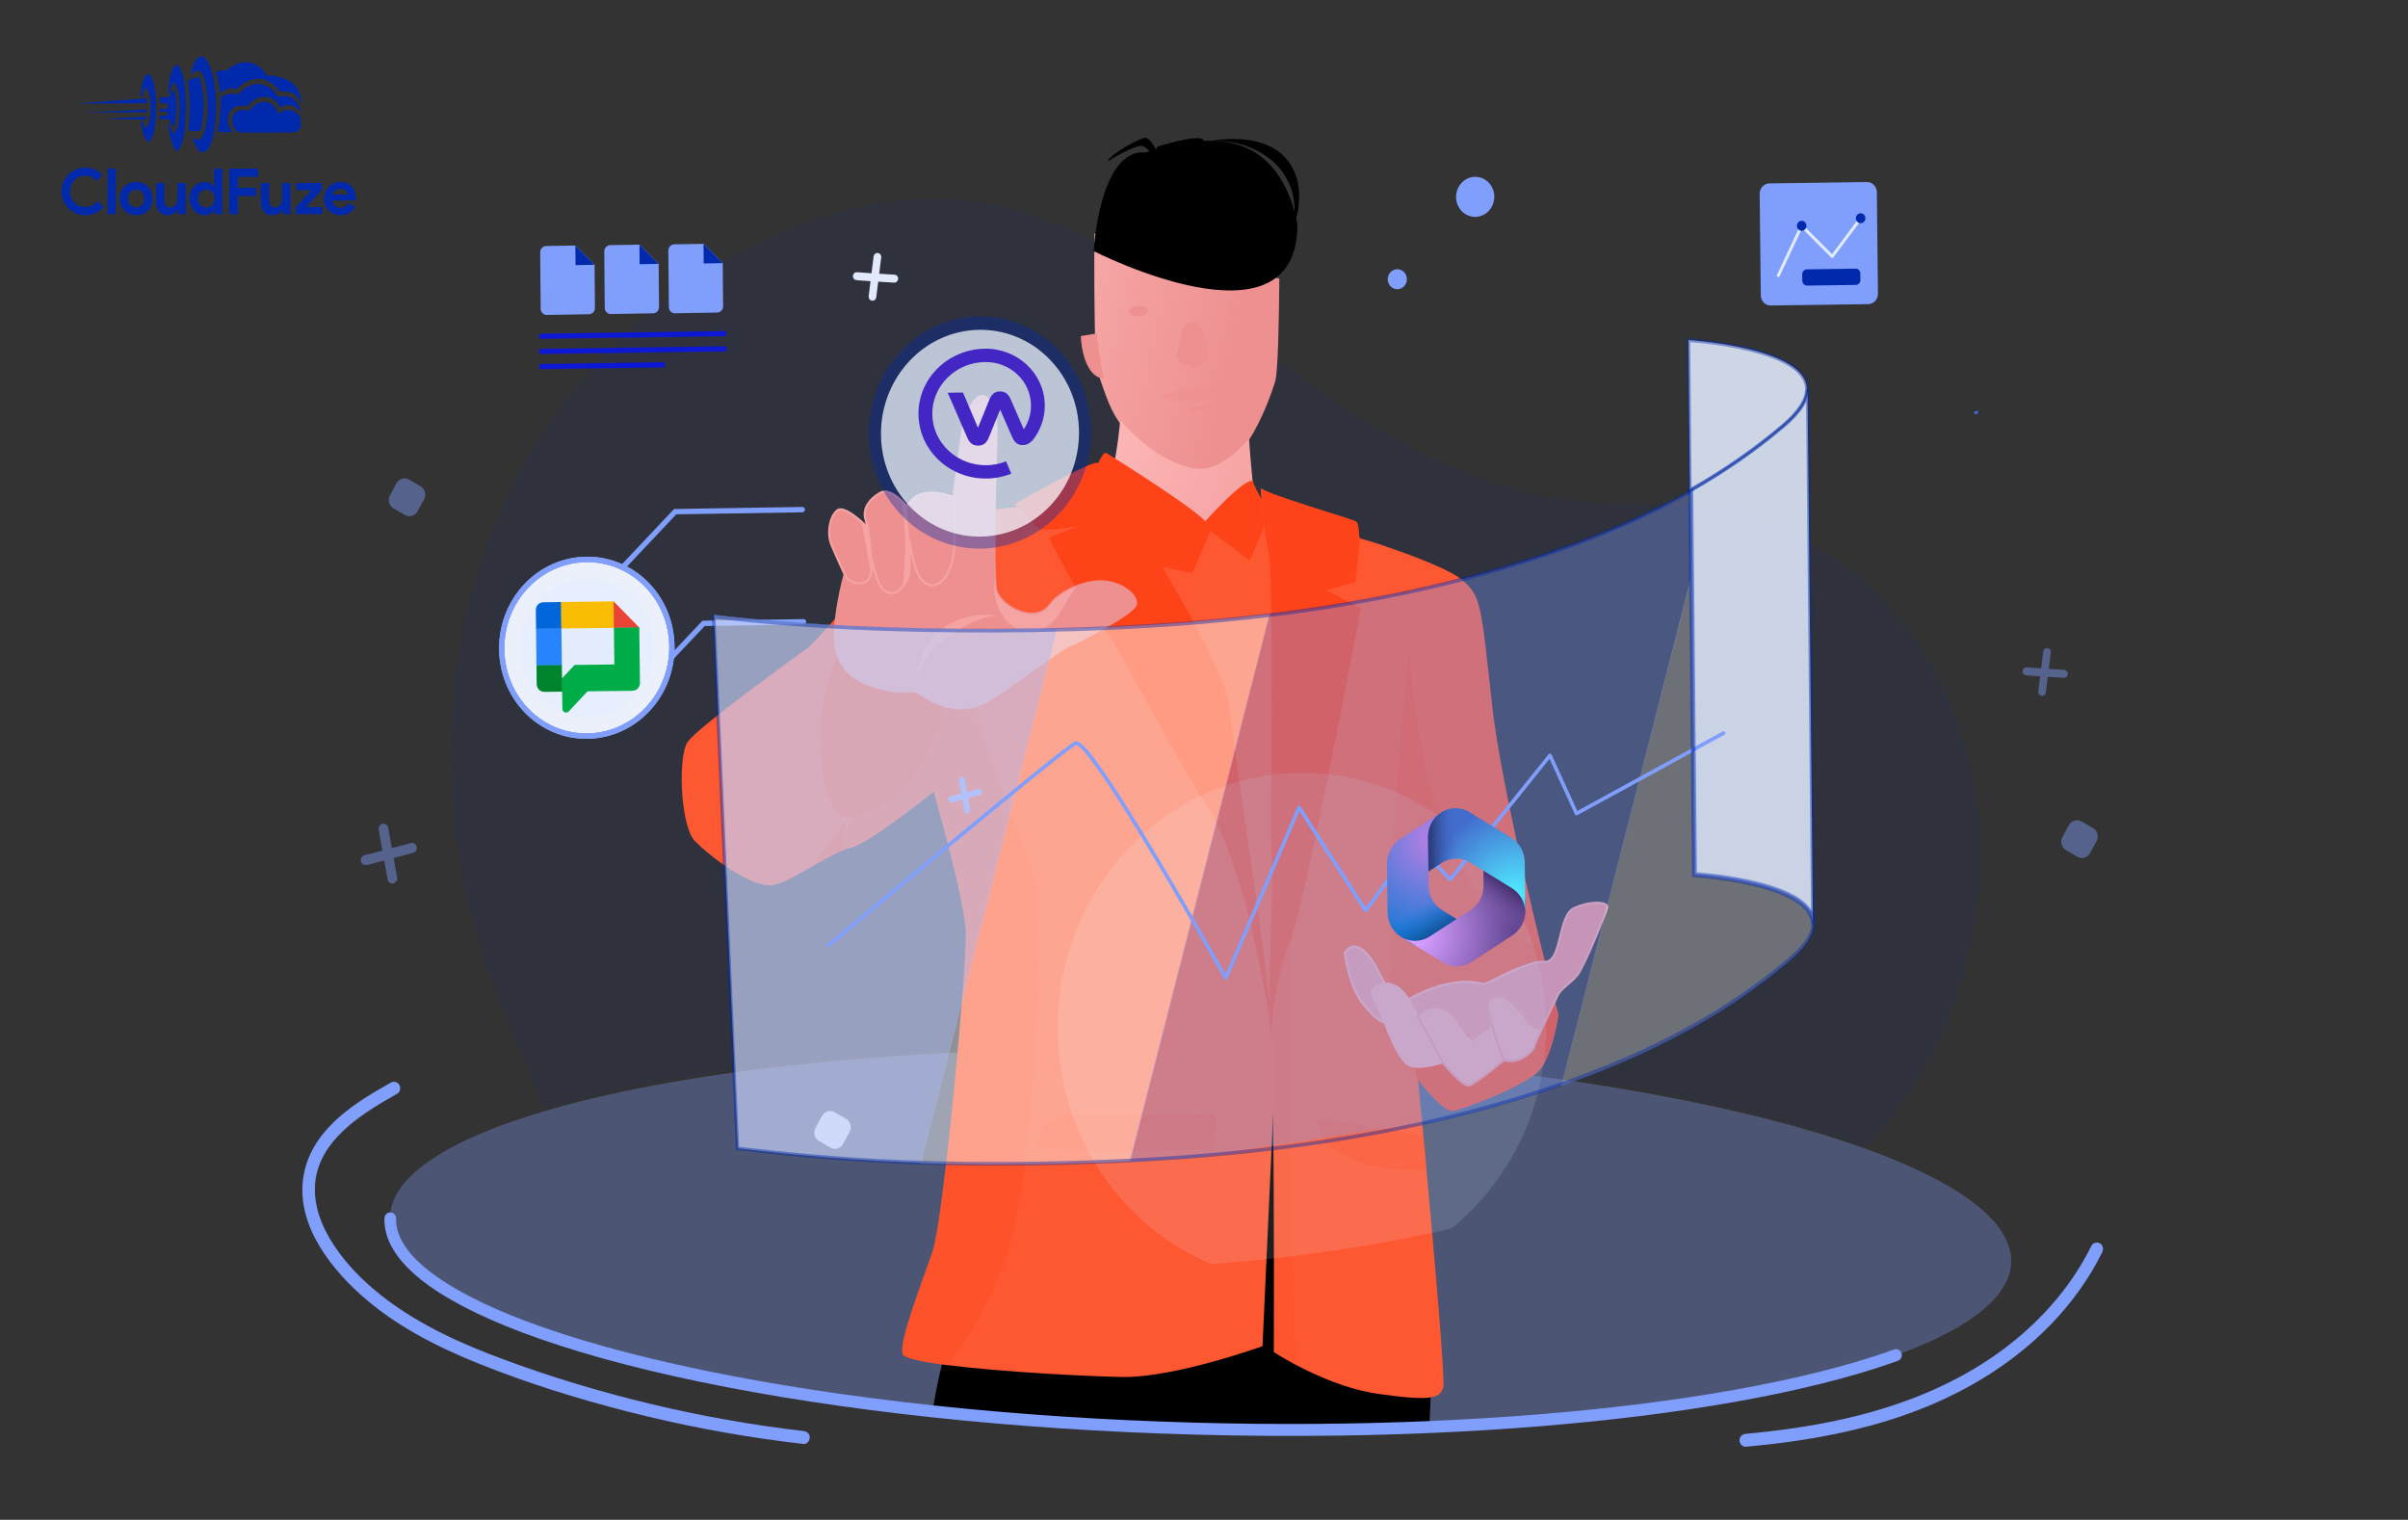 <svg width="900" height="568" viewBox="0 0 900 568" fill="none" xmlns="http://www.w3.org/2000/svg">
<rect x="0" y="0" width="900" height="568" fill="#333333" stroke="none"/>
<g clip-path="url(#clip0_6190_7152)">
<path d="M53.107 35.99C53.293 35.198 54.188 31.624 55.08 33.458C55.052 33.429 57.474 36.78 55.789 45.656C55.817 45.562 54.523 49.381 53.71 46.855C53.738 46.949 53.106 45.182 53.106 45.182C53.106 45.182 52.656 44.741 52.605 45.656C52.581 45.593 54.372 56.624 56.685 51.628C56.685 51.661 57.951 49.955 58.181 43.949C58.258 44.011 58.813 35.128 57.285 30.549C57.285 30.582 55.865 25.681 54.208 28.652C53.384 30.126 52.906 31.768 52.811 33.455C52.695 34.294 52.625 35.139 52.602 35.986C52.59 35.957 52.924 36.783 53.107 35.99Z" fill="#0129AC"/>
<path d="M63.438 34.827C63.654 33.823 64.671 29.291 65.696 31.617C65.664 31.581 68.439 35.829 66.51 47.085C66.541 46.971 65.064 51.803 64.133 48.605C64.165 48.721 63.443 46.484 63.443 46.484C63.443 46.484 62.928 45.924 62.867 47.084C62.84 47.007 64.892 60.991 67.539 54.656C67.539 54.698 68.989 52.535 69.257 44.92C69.346 44.997 69.979 33.736 68.232 27.93C68.232 27.973 66.605 21.758 64.707 25.526C63.754 27.421 63.21 29.495 63.108 31.613C62.975 32.678 62.895 33.749 62.869 34.822C62.842 34.784 63.22 35.83 63.438 34.827Z" fill="#0129AC"/>
<path d="M71.4 27.428C71.4 27.428 72.472 20.622 75.803 21.111C75.329 21.096 77.828 20.579 79.836 29.567C80.81 34.722 81.038 39.989 80.512 45.209C80.429 45.095 80.273 51.523 77.914 55.487C77.915 55.52 75.212 59.907 72.558 53.161C72.267 52.466 72.015 51.755 71.801 51.032C71.801 51.032 74.426 53.763 75.648 50.967C75.669 51.005 77.567 47.585 77.644 40.854C77.663 40.936 77.763 30.083 75.146 26.864C74.854 26.691 74.53 26.58 74.194 26.538C73.857 26.496 73.515 26.524 73.19 26.619C72.865 26.714 72.562 26.876 72.302 27.093C72.041 27.31 71.828 27.578 71.675 27.881C71.576 27.735 71.484 27.583 71.4 27.428Z" fill="#0129AC"/>
<path d="M89.405 49.528C89.405 49.528 86.204 48.413 86.873 43.767C86.912 43.443 88.234 39.804 93.005 41.522C92.889 41.522 95.49 38.05 98.81 38.088C98.837 38.088 102.615 37.858 103.896 42.5C103.826 42.567 108.763 38.472 112.447 44.064C112.457 44.081 112.456 46.576 112.447 45.95V47.311C112.447 47.311 112.259 49.478 108.794 49.527H108.588C106.702 49.495 89.405 49.528 89.405 49.528Z" fill="#0129AC"/>
<path d="M81.422 49.387C81.383 49.411 86.984 49.387 86.984 49.387C85.971 48.415 85.321 47.127 85.142 45.735C84.963 44.343 85.266 42.932 86 41.736C86.07 41.666 87.659 38.526 92.233 39.813C92.213 39.719 95.49 35.872 98.984 36.202C100.237 36.173 101.466 36.556 102.48 37.291C103.495 38.028 104.24 39.076 104.601 40.277C104.51 40.206 108.905 37.144 112.486 42.005C112.533 42.029 111.566 34.453 103.924 36.2C103.159 34.693 101.976 33.437 100.518 32.583C99.059 31.729 97.385 31.312 95.696 31.383C93.102 31.769 90.767 33.167 89.201 35.271C89.296 35.201 84.816 34.145 82.496 36.55C82.574 39.114 82.458 41.68 82.15 44.227C82.18 44.162 81.466 49.362 81.422 49.387Z" fill="#0129AC"/>
<path d="M80.598 27.179C81.526 29.654 82.081 32.252 82.244 34.889C83.043 34.096 84.038 33.528 85.128 33.245C86.218 32.962 87.364 32.973 88.448 33.278C88.556 33.278 96.599 23.966 104.72 34.266C104.811 34.301 110.861 33 112.594 38.854C112.519 38.854 113.744 28.443 99.775 28.216C99.735 28.295 94.518 18.319 84.556 26.364C83.878 26.19 83.169 26.174 82.483 26.316C81.797 26.457 81.153 26.754 80.599 27.183L80.598 27.179Z" fill="#0129AC"/>
<path d="M70.191 30.232C71.517 29.395 73.036 28.911 74.603 28.828C76.56 35.379 76.655 42.345 74.879 48.947C74.907 49.026 70.404 48.947 70.404 48.947C70.404 48.947 71.606 39.395 70.404 31.881L70.191 30.232Z" fill="#0129AC"/>
<path d="M59.593 36.483L63.322 36.199C63.719 35.202 64.266 34.271 64.942 33.438C64.966 33.438 67.341 38.456 64.942 47.44C64.496 47.096 64.123 46.667 63.845 46.178C63.567 45.688 63.389 45.148 63.322 44.589C63.322 44.521 59.434 44.589 59.434 44.589L59.597 43.227C59.597 43.227 62.976 43.635 62.748 42.502C62.728 42.478 62.948 41.458 59.773 41.849V40.625C59.773 40.625 62.922 41.315 62.93 39.695C62.93 39.671 63.082 37.941 59.773 38.607C59.749 37.896 59.689 37.187 59.593 36.483Z" fill="#0129AC"/>
<path d="M28.734 38.683L54.683 36.75C54.894 37.336 54.996 37.956 54.985 38.579C55.007 38.61 28.734 38.683 28.734 38.683Z" fill="#0129AC"/>
<path d="M31.961 42.049L54.963 40.891C54.979 41.246 54.914 41.6 54.773 41.926C54.758 41.963 31.961 42.049 31.961 42.049Z" fill="#0129AC"/>
<path d="M38.75 44.556L54.736 43.5L54.453 44.669L38.75 44.556Z" fill="#0129AC"/>
<path d="M38.708 77.316C37.904 78.301 36.889 79.093 35.737 79.633C34.536 80.176 33.23 80.448 31.912 80.429C30.702 80.439 29.503 80.205 28.386 79.74C27.333 79.303 26.375 78.665 25.567 77.862C24.764 77.054 24.126 76.098 23.689 75.046C23.225 73.936 22.991 72.744 23 71.541C22.991 70.338 23.225 69.146 23.689 68.036C24.126 66.984 24.764 66.028 25.567 65.22C26.375 64.417 27.333 63.779 28.386 63.343C29.503 62.879 30.702 62.646 31.912 62.658C33.149 62.633 34.377 62.876 35.512 63.371C36.568 63.859 37.511 64.561 38.28 65.434L36.023 67.62C35.533 67.047 34.941 66.571 34.276 66.216C33.551 65.852 32.747 65.672 31.935 65.693C31.171 65.688 30.413 65.829 29.701 66.109C29.023 66.375 28.404 66.775 27.884 67.285C27.357 67.809 26.941 68.434 26.66 69.122C26.35 69.888 26.197 70.708 26.208 71.534C26.195 72.362 26.348 73.185 26.658 73.953C26.939 74.641 27.355 75.265 27.881 75.789C28.402 76.302 29.021 76.704 29.701 76.971C30.413 77.251 31.171 77.392 31.935 77.387C32.814 77.405 33.683 77.206 34.466 76.808C35.227 76.399 35.895 75.837 36.426 75.156L38.708 77.316ZM40.181 80.048V63.034H43.292V80.048H40.181ZM50.875 68.024C51.725 68.014 52.569 68.172 53.359 68.488C54.086 68.781 54.747 69.218 55.303 69.771C55.86 70.331 56.297 70.998 56.59 71.731C56.905 72.525 57.062 73.373 57.053 74.226C57.062 75.08 56.905 75.928 56.59 76.722C56.298 77.455 55.862 78.122 55.306 78.682C54.75 79.235 54.089 79.671 53.362 79.965C52.572 80.281 51.728 80.439 50.878 80.429C50.027 80.439 49.183 80.281 48.394 79.965C47.666 79.671 47.005 79.235 46.449 78.682C45.891 78.122 45.453 77.455 45.16 76.722C44.844 75.928 44.687 75.08 44.696 74.226C44.687 73.373 44.844 72.525 45.16 71.731C45.451 70.998 45.887 70.331 46.443 69.771C46.999 69.218 47.66 68.781 48.387 68.488C49.178 68.171 50.023 68.014 50.875 68.024ZM50.875 77.553C51.27 77.553 51.661 77.477 52.027 77.328C52.396 77.18 52.732 76.96 53.013 76.679C53.307 76.38 53.538 76.025 53.691 75.634C53.864 75.186 53.948 74.709 53.94 74.23C53.948 73.75 53.864 73.273 53.691 72.826C53.538 72.435 53.307 72.079 53.013 71.78C52.732 71.498 52.397 71.275 52.027 71.126C51.661 70.977 51.27 70.9 50.875 70.9C50.475 70.897 50.08 70.974 49.71 71.125C49.346 71.276 49.016 71.499 48.738 71.779C48.444 72.078 48.213 72.434 48.061 72.824C47.888 73.272 47.803 73.749 47.811 74.229C47.803 74.708 47.888 75.185 48.061 75.633C48.213 76.024 48.444 76.379 48.738 76.678C49.016 76.957 49.346 77.177 49.71 77.326C50.08 77.478 50.475 77.555 50.875 77.553ZM66.511 78.525H66.321C65.959 79.11 65.451 79.59 64.847 79.918C64.198 80.266 63.471 80.442 62.735 80.429C62.118 80.476 61.499 80.379 60.927 80.144C60.355 79.909 59.846 79.543 59.441 79.076C58.676 78.032 58.295 76.757 58.361 75.464V68.404H61.474V75.08C61.42 75.75 61.619 76.415 62.032 76.945C62.245 77.156 62.5 77.319 62.781 77.424C63.062 77.528 63.361 77.572 63.66 77.551C64.053 77.56 64.441 77.466 64.787 77.28C65.113 77.096 65.397 76.845 65.619 76.543C65.858 76.214 66.035 75.844 66.141 75.45C66.263 75.013 66.323 74.561 66.321 74.108V68.404H69.431V80.048H66.515L66.511 78.525ZM80.175 78.644H79.984C79.66 79.174 79.201 79.61 78.654 79.906C77.969 80.275 77.198 80.455 76.42 80.429C75.685 80.431 74.959 80.273 74.292 79.965C73.62 79.657 73.015 79.222 72.51 78.682C71.981 78.112 71.566 77.447 71.287 76.722C70.98 75.926 70.826 75.079 70.836 74.226C70.826 73.374 70.98 72.527 71.287 71.731C71.566 71.006 71.982 70.34 72.511 69.771C73.016 69.233 73.621 68.798 74.292 68.491C74.959 68.183 75.685 68.025 76.419 68.028C77.197 68.001 77.968 68.181 78.653 68.55C79.199 68.845 79.659 69.278 79.984 69.806H80.175L79.984 68.143V63.034H83.097V80.048H80.175V78.644ZM77.062 77.553C77.465 77.555 77.864 77.478 78.238 77.328C78.607 77.18 78.943 76.96 79.224 76.679C79.519 76.379 79.754 76.024 79.913 75.634C80.094 75.188 80.183 74.711 80.175 74.23C80.183 73.749 80.094 73.271 79.913 72.826C79.754 72.436 79.519 72.08 79.224 71.78C78.943 71.498 78.608 71.275 78.238 71.126C77.864 70.976 77.465 70.899 77.062 70.901C76.657 70.899 76.257 70.98 75.885 71.138C75.517 71.294 75.182 71.52 74.899 71.804C74.604 72.104 74.37 72.459 74.21 72.849C74.031 73.286 73.942 73.755 73.949 74.228C73.942 74.7 74.031 75.169 74.21 75.606C74.37 75.996 74.604 76.351 74.899 76.651C75.182 76.935 75.517 77.161 75.885 77.317C76.257 77.475 76.657 77.555 77.062 77.553ZM85.664 63.034H96.452V66.076H88.874V70.21H95.694V73.252H88.874V80.048H85.666L85.664 63.034ZM105.649 78.528H105.459C105.097 79.111 104.589 79.59 103.985 79.918C103.336 80.266 102.608 80.442 101.87 80.429C101.254 80.476 100.636 80.378 100.064 80.143C99.493 79.909 98.984 79.543 98.579 79.076C97.814 78.032 97.433 76.757 97.499 75.464V68.404H100.612V75.08C100.558 75.75 100.757 76.415 101.171 76.945C101.383 77.156 101.638 77.319 101.919 77.424C102.2 77.528 102.499 77.572 102.798 77.551C103.192 77.559 103.581 77.465 103.927 77.278C104.253 77.094 104.537 76.843 104.759 76.541C104.998 76.212 105.176 75.841 105.282 75.448C105.402 75.011 105.462 74.56 105.459 74.108V68.404H108.572V80.048H105.649V78.528ZM110.544 77.482L116.485 71.066H110.734V68.404H120.306V70.975L114.366 77.391H120.401V80.048H110.54L110.544 77.482ZM132.81 77.244C132.286 78.18 131.539 78.971 130.636 79.549C129.632 80.161 128.472 80.466 127.297 80.429C126.455 80.437 125.619 80.28 124.838 79.965C124.104 79.669 123.437 79.228 122.877 78.669C122.318 78.109 121.878 77.442 121.581 76.709C121.265 75.919 121.108 75.075 121.118 74.224C121.114 73.408 121.268 72.598 121.57 71.839C121.859 71.107 122.286 70.437 122.83 69.867C123.375 69.3 124.024 68.844 124.743 68.524C125.509 68.185 126.34 68.015 127.178 68.025C128.033 68.01 128.881 68.168 129.673 68.489C130.371 68.776 130.996 69.214 131.503 69.772C132.004 70.334 132.384 70.993 132.62 71.707C132.879 72.489 133.008 73.308 133 74.131V74.416C132.985 74.503 132.977 74.59 132.977 74.678C132.96 74.764 132.952 74.852 132.953 74.939H124.184C124.233 75.368 124.366 75.783 124.576 76.16C124.765 76.49 125.015 76.78 125.313 77.015C125.599 77.242 125.926 77.411 126.275 77.514C126.622 77.617 126.983 77.669 127.345 77.669C127.971 77.693 128.589 77.523 129.115 77.182C129.574 76.866 129.953 76.447 130.22 75.958L132.81 77.244ZM129.982 72.729C129.957 72.489 129.888 72.256 129.78 72.04C129.651 71.773 129.474 71.531 129.258 71.327C129.009 71.093 128.719 70.908 128.402 70.781C128.012 70.629 127.597 70.555 127.178 70.565C126.545 70.554 125.926 70.755 125.42 71.135C124.899 71.535 124.524 72.094 124.35 72.727L129.982 72.729Z" fill="#0129AC"/>
</g>
<path opacity="0.08" d="M697.364 428.731C643.004 408.996 552.834 394.585 450.471 391.732C349.274 388.912 259.323 398.033 203.755 414.354C199.746 405.484 196.382 397.291 195.138 394.578C188.514 380.143 182.76 365.251 178.269 349.941C173.939 335.187 171.045 320.045 169.596 304.811C166.714 274.476 169.567 243.766 178.262 214.98C185.347 191.52 196.311 169.34 211.211 149.685C215.979 143.393 221.151 137.361 226.728 131.629C263.198 94.137 321.139 65.084 373.109 76.97C443.283 93.02 488.18 157.47 557.757 180.315C574.107 185.685 591.817 188.755 611.538 188.362C654.698 187.501 691.919 204.418 715.679 238.826C721.336 247.017 726.23 256.198 730.258 266.369C730.953 268.121 731.611 269.89 732.231 271.671C736.937 285.173 739.54 299.465 739.989 313.831C741.33 356.555 726.052 398.776 697.364 428.731Z" fill="#0129AC"/>
<g opacity="0.5">
<path opacity="0.65" d="M751.68 471.727C751.37 482.472 740.813 492.374 722.186 500.987C714.112 504.718 704.523 508.208 693.596 511.418C689.366 512.662 684.932 513.863 680.311 515.022C680.209 515.046 680.103 515.076 679.998 515.1C642.187 524.536 591.696 531.045 534.132 533.479C506.417 534.65 477.062 534.877 446.691 534.034C412.299 533.077 379.286 530.819 348.544 527.495C285.387 520.668 231.829 509.349 195.641 495.576C163.755 483.442 145.357 469.405 145.777 454.865C146.22 439.415 167.847 425.712 204.182 415.08C259.718 398.827 349.62 389.747 450.762 392.56C553.068 395.407 643.189 409.765 697.519 429.426C700.016 430.327 702.438 431.241 704.78 432.166C712.067 435.044 718.6 438.022 724.31 441.083C733.497 446.01 740.555 451.155 745.202 456.443C749.59 461.432 751.83 466.547 751.68 471.727Z" fill="#809EFC"/>
</g>
<path d="M534.198 533.685C506.456 534.879 477.072 535.125 446.673 534.297C412.251 533.359 379.208 531.114 348.438 527.8C350.138 517.684 352.508 506.357 353.932 505.123L384.608 413.228L492.116 402.732C492.116 402.732 531.397 494.822 533.975 502.41C535.316 506.358 534.903 520.77 534.198 533.685Z" fill="black"/>
<path d="M510.53 415.4L449.687 412.677C449.687 412.677 410.871 200.754 426.194 192.75C431.65 189.898 442.069 189.743 453.221 190.728C462.716 191.563 472.739 193.224 480.694 194.748C489.631 196.462 495.951 197.999 495.951 197.999L510.53 415.4Z" fill="#FE5833"/>
<path d="M476.672 398.234L476.329 405.709L471.866 503.109C471.866 503.109 439.171 514.957 419.403 514.625C405.999 514.4 373.759 512.702 353.913 510.172C344.482 508.969 337.851 507.58 337.372 506.071C335.886 501.39 344.529 479.439 348.533 467.827C352.54 456.216 361.508 361.111 360.974 348.285C360.437 335.462 348.936 295.862 348.936 295.862C348.936 295.862 324.623 315.491 317.843 316.88C316.883 317.077 315.8 317.443 314.626 317.935C314.112 318.15 313.58 318.389 313.033 318.649C310.93 319.643 308.603 320.936 306.196 322.311C304.993 322.997 303.773 323.708 302.549 324.412L302.547 324.413C298.065 326.993 293.57 329.491 289.974 330.577C281.761 333.059 265.162 319.845 259.755 314.368C257.294 311.875 255.732 305.162 255.104 298.054C254.353 289.544 254.939 280.47 256.929 277.404C260.579 271.776 300.252 243.367 302.294 241.837C304.34 240.307 335.096 205.819 341.409 198.325C345.015 194.042 358.853 191.816 370.286 190.53C378.864 189.566 386.089 189.133 386.613 188.757L405.465 188.462L435.165 249.168L466.606 327.81L474.384 382.227L474.385 382.232L476.01 393.599L476.672 398.234Z" fill="#FE5833"/>
<g opacity="0.3">
<path d="M387.896 356.525C388.769 378.61 386.641 400.624 384.425 422.687C382.542 441.448 380.167 460.449 373.052 477.845C368.249 489.59 361.493 500.151 354.018 510.287C344.544 509.089 337.883 507.701 337.403 506.19C335.911 501.506 344.601 479.532 348.626 467.907C352.656 456.284 361.692 361.089 361.159 348.253C360.624 335.418 349.083 295.788 349.083 295.788C349.083 295.788 324.653 315.447 317.841 316.84C316.876 317.037 315.788 317.406 314.609 317.898C312.104 318.941 309.184 320.546 306.141 322.282C318.979 304.515 332.462 287.242 346.553 270.521C352.095 263.943 358.07 256.553 357.922 247.853C364.708 266.693 371.496 285.533 378.284 304.371C381.672 313.772 386.554 324.089 387.874 334.098C388.826 341.31 387.607 349.167 387.896 356.525Z" fill="#FF4319"/>
</g>
<path d="M478.153 104.144C478.041 118.881 477.682 139.202 476.575 142.662C475.694 145.416 472.135 156.397 466.542 164.852C460.895 173.385 453.182 179.366 445.307 177.501C434.835 175.029 424.374 166.719 417.771 156.999C414.488 152.165 412.347 145.016 411.259 141.963C410.321 139.326 409.762 134.653 409.444 129.331C408.954 121.176 408.925 93.538 409.054 87.311L478.153 104.144Z" fill="url(#paint0_linear_6190_7152)"/>
<path d="M468.741 185.539L452.852 197.73C452.852 197.73 410.344 181.24 413.868 179.293C416.3 177.949 417.915 165.016 418.681 157.132C425.256 164.654 435.431 173.097 445.885 174.979C453.746 176.398 461.159 170.622 466.816 163.978C467.518 173.953 468.741 185.539 468.741 185.539Z" fill="url(#paint1_linear_6190_7152)"/>
<path d="M412.55 141.486C405.932 141.095 404.07 130.22 403.949 125.605L409.968 124.599C410.437 129 411.29 135.823 412.55 141.486Z" fill="#EE9090"/>
<path d="M441.593 124.08C441.343 125.957 440.531 129.097 439.881 131.442C439.392 133.201 440.232 135.055 441.846 135.777L444.754 137.077C445.764 137.53 446.924 137.461 447.884 136.892L449.904 135.694C451.3 134.866 451.983 133.165 451.564 131.561L449.309 122.949C448.679 120.539 445.947 119.505 443.954 120.921L443.099 121.529C442.27 122.119 441.73 123.049 441.593 124.08Z" fill="#EE9090"/>
<path d="M454.43 78.653L433.732 78.989L433.402 72.895L432.426 54.856C432.426 54.856 446.245 50.427 449.335 51.982C451.878 53.263 453.691 70.542 454.247 76.584C454.368 77.876 454.43 78.653 454.43 78.653Z" fill="black"/>
<path d="M454.427 78.649L433.778 78.98L433.449 72.936C440.101 75.374 447.173 76.614 454.245 76.597C454.366 77.878 454.427 78.649 454.427 78.649Z" fill="#3F6FDB"/>
<path opacity="0.66" d="M433.516 147.672C431.684 148.182 448.635 155.662 459.752 142.796C459.752 142.796 446.073 144.178 433.516 147.672Z" fill="#EE9090"/>
<path d="M442.012 153.417C441.049 153.317 451.395 151.576 455.265 150.413C455.265 150.413 451.744 154.427 442.012 153.417Z" fill="#EE9090"/>
<path d="M484.748 66.915C485.807 70.585 485.686 74.382 485.241 78.153C484.865 81.332 483.161 83.861 482.005 86.833C486.183 77.364 482.924 66.5 475.461 60.062C467.143 52.887 452.136 49.587 441.785 56.611C444.636 54.211 447.455 53.554 451.062 52.886C463.867 50.514 480.361 51.704 484.748 66.915Z" fill="black"/>
<path d="M433.368 58.438C433.368 58.438 430.274 51.275 427.921 51.521C425.567 51.767 414.581 57.867 414.047 60.296C414.047 60.296 424.538 53.621 427.21 54.619C429.884 55.617 433.108 61.98 433.108 61.98L433.368 58.438Z" fill="black"/>
<path d="M408.762 93.839C408.762 93.839 411.098 51.631 430.76 57.5C430.76 57.5 475.122 35.838 484.903 83.558C485.346 133.004 408.762 93.839 408.762 93.839Z" fill="black"/>
<path d="M436.912 54.416C436.912 54.416 406.854 60.209 415.818 77.519C424.78 94.83 419.735 78.408 419.735 78.408C419.735 78.408 412.317 64.536 436.912 54.416Z" fill="black"/>
<path d="M469.31 204.428C468.615 206.06 467.994 207.45 467.586 208.35C467.273 209.043 467.084 209.446 467.084 209.446L466.883 209.295L462.377 205.917L452.658 198.631L452.455 198.476L445.627 214.09C445.627 214.09 444.502 213.893 442.713 213.558C436.458 212.382 422.068 209.487 419.078 207.224L407.398 180.327C408.144 179.158 409.947 173.68 411.596 170.89C412.301 169.696 412.978 168.995 413.532 169.331C414.705 170.046 427.612 178.107 437.929 185.183C443.883 189.265 448.972 193.019 450.45 194.846C450.45 194.846 460.354 183.714 465.681 180.53C466.691 179.929 467.535 179.61 468.118 179.706C468.118 179.706 468.369 180.331 468.782 181.258C469.8 183.538 471.807 187.647 473.501 188.796C473.537 188.821 473.574 188.845 473.613 188.868C475.213 189.834 471.779 198.654 469.31 204.428Z" fill="#FF4319"/>
<g opacity="0.1">
<path d="M442.735 213.493C442.743 213.507 442.75 213.521 442.758 213.535C436.494 212.362 422.082 209.473 419.089 207.209L407.398 180.282C408.147 179.111 409.954 173.624 411.607 170.83C423.669 183.604 434.155 197.976 442.735 213.493Z" fill="#FF4319"/>
</g>
<g opacity="0.1">
<path d="M469.257 204.538C470.009 201.725 470.014 198.598 469.559 195.704C468.957 191.881 467.628 188.597 466.376 185.055C465.898 183.7 465.674 182.165 465.613 180.569C466.629 179.964 467.479 179.646 468.064 179.741C468.064 179.741 468.317 180.367 468.732 181.297C469.773 184.499 471.224 187.435 473.475 188.856C473.513 188.881 473.55 188.905 473.59 188.928C475.198 189.897 471.741 198.745 469.257 204.538Z" fill="#FF4319"/>
</g>
<g opacity="0.3">
<path d="M466.332 327.834L474.103 382.253C469.938 369.166 456.711 328.025 453.983 324.54C453.983 324.54 392.833 220.382 389.294 211.315C385.754 202.245 371.706 192.724 371.706 192.724L369.91 190.593C378.503 189.623 385.738 189.186 386.264 188.809L405.145 188.503L434.869 249.2L466.332 327.834Z" fill="#FE5833"/>
</g>
<path d="M379.18 188.429C379.18 188.429 409.045 171.161 410.645 173.078C412.244 174.994 457.78 246.821 459.376 263.357C460.972 279.894 475.026 367.448 475.368 386.323C475.368 386.323 466.841 325.842 451.45 301.903C436.058 277.964 411.552 229.16 407.997 227.726C404.441 226.29 392.067 200.814 392.067 200.814L403.197 196.665C403.197 196.665 390.293 198.854 388.524 197.557C386.756 196.26 379.18 188.429 379.18 188.429Z" fill="#FF4319"/>
<path d="M582.501 379.401C582.501 379.401 580.25 394.513 575.348 400.056C570.447 405.601 546.557 414.754 542.887 415.14C539.213 415.53 529.984 403.414 529.984 403.414C529.984 403.414 530.069 404.292 530.221 405.895C530.545 409.295 531.176 415.951 531.963 424.405C532.33 428.331 532.729 432.643 533.149 437.197C536.184 470.26 540.198 516.036 539.411 518.572C538.169 522.569 534.986 523.777 515.137 520.939C503.336 519.252 491.77 514.046 484.331 510.103C479.258 507.415 476.104 505.31 476.104 505.31C476.104 505.31 476.106 505.244 476.105 505.115C476.118 501.648 476.278 453.077 475.836 418.246C475.836 418.206 475.833 418.164 475.832 418.123C475.781 413.927 475.717 409.932 475.645 406.241C475.556 401.668 475.449 397.562 475.324 394.118C475.265 392.477 475.202 390.987 475.135 389.667C475.133 389.639 475.132 389.611 475.13 389.584C475.077 388.505 475.016 387.544 474.955 386.711C474.708 383.357 474.566 379.996 474.501 376.623C474.403 371.812 474.46 366.976 474.58 362.097C474.891 349.478 475.628 336.575 475.256 323.088C474.641 300.732 476.234 217.872 474.133 207.138C472.032 196.402 471.258 182.661 471.258 182.661C474.478 185.262 504.937 194.067 506.545 195.036C508.153 196.005 507.406 201.484 508.205 201.323C508.428 201.28 510.996 202.001 514.734 203.2C515.787 203.539 516.932 203.914 518.144 204.32C527.975 207.618 542.175 212.977 546.72 216.941C553.813 223.126 553.525 226.444 557.724 263.821C558.866 273.986 561.22 287.173 564.042 300.985C567.867 319.699 572.55 339.562 576.24 354.615C577.826 361.074 579.228 366.646 580.301 370.862C580.539 371.798 580.762 372.666 580.965 373.462C581.933 377.241 582.501 379.401 582.501 379.401Z" fill="#FE5833"/>
<g opacity="0.3">
<path d="M513.519 223.528C513.877 225.349 496.359 325.72 495.394 327.324C494.428 328.925 474.907 386.58 474.907 386.58C474.66 383.225 474.518 379.865 474.453 376.491C474.356 371.679 474.415 366.843 474.538 361.963C474.852 349.342 475.598 336.436 475.226 322.947C474.616 300.589 476.239 217.715 474.134 206.98C472.027 196.243 471.254 182.501 471.254 182.501C474.486 185.101 505.056 193.891 506.669 194.86C508.283 195.828 507.533 201.308 508.333 201.148C508.558 201.103 511.135 201.825 514.887 203.023C515.943 203.36 517.092 203.735 518.309 204.14C515.958 212.605 513.296 222.401 513.519 223.528Z" fill="#FE5833"/>
</g>
<g opacity="0.15">
<path d="M476.549 505.082C476.573 501.749 476.88 456.677 476.263 418.15C476.263 418.109 476.261 418.067 476.261 418.026C476.096 407.761 475.864 397.962 475.544 389.549C475.542 389.52 475.542 389.492 475.539 389.465C475.357 384.624 475.141 380.242 474.894 376.495C474.485 370.331 473.985 365.888 473.375 363.943L474.974 361.959L482.407 352.736C482.407 352.736 481.021 471.5 484.952 510.076C479.769 507.384 476.549 505.279 476.549 505.279C476.549 505.279 476.55 505.212 476.549 505.082Z" fill="#FF4319"/>
</g>
<g opacity="0.3">
<path d="M580.048 370.852C578.748 373.795 577.391 376.709 575.979 379.597C574.478 382.665 572.834 385.801 570.193 387.886C567.427 390.069 563.859 390.851 560.396 391.016C545.895 391.713 531.24 383.391 517.051 386.631C520.59 370.381 519.88 353.544 520.002 336.905C520.232 305.752 523.442 274.695 526.647 243.7C529.505 277.068 535.736 311.287 555.197 337.931C560.531 345.236 567.792 351.953 575.997 354.617C577.58 361.071 578.978 366.639 580.048 370.852Z" fill="#FF4319"/>
</g>
<path d="M582.283 379.552C582.283 379.552 580.04 394.62 575.163 400.148C570.285 405.677 546.512 414.803 542.858 415.19C539.202 415.579 530.019 403.498 530.019 403.498C530.019 403.498 530.103 404.372 530.256 405.972C530.256 405.972 527.04 391.521 527.981 390.159C528.71 389.109 564.552 378.417 580.753 373.63C581.716 377.397 582.283 379.552 582.283 379.552Z" fill="#FF4319"/>
<path d="M505.123 225.455L508.627 227.289C508.627 227.289 507.367 234.019 505.378 244.378C499.268 276.189 486.296 342.227 481.917 352.74C476.113 366.677 474.986 386.584 474.986 386.584C473.463 366.055 475.905 345.301 475.283 322.935C474.663 300.571 476.259 217.676 474.147 206.938C472.037 196.196 471.258 182.451 471.258 182.451C472.87 183.746 481.277 186.586 489.506 189.227C497.791 191.886 505.895 194.348 506.704 194.833C508.319 195.804 507.57 201.284 508.372 201.123L508.341 201.411L506.606 217.708L495.715 220.528L505.123 225.455Z" fill="#FF431A"/>
<path d="M352.686 263.767C352.425 265.369 352.015 267.121 351.484 268.958C348.989 277.596 343.823 288.123 338.679 293.708C330.026 303.111 321.82 304.693 316.754 305.317C315.73 305.444 314.73 305.152 313.781 304.442C310.092 301.684 307.192 292.582 306.699 277.009C306.693 276.794 306.687 276.582 306.681 276.366C306.317 262.98 309.978 252.346 312.445 246.77C313.666 244.008 314.595 242.488 314.595 242.488C314.595 242.488 314.254 243.981 314.133 245.387C314.024 246.6 314.08 247.748 314.653 247.815C317.155 252.208 321.848 255.611 329.742 257.471C342.341 260.435 339.286 256.014 345.875 260.505C347.897 261.883 350.209 263.018 352.686 263.767Z" fill="#FF4319"/>
<path d="M352.688 263.767C352.688 263.767 347.601 269.017 340.178 276.745C335.818 281.283 330.654 286.674 325.242 292.357C321.481 296.305 317.604 300.396 313.79 304.437C310.103 301.681 307.203 292.579 306.711 277.008C306.705 276.794 306.699 276.581 306.693 276.365C306.6 272.94 306.771 269.695 307.117 266.67C308.124 257.87 310.62 250.923 312.455 246.774L313.68 245.77C313.961 246.473 314.287 247.156 314.663 247.818C317.164 252.21 321.856 255.613 329.749 257.473C342.346 260.436 339.292 256.016 345.878 260.506C347.901 261.884 350.213 263.019 352.688 263.767Z" fill="#FF4319"/>
<path d="M316.9 305.349C314.994 308.989 314.832 313.782 314.717 317.698C311.232 319.152 306.945 321.7 302.645 324.173C308.223 318.75 316.767 305.554 316.9 305.349Z" fill="#FF4319"/>
<path d="M424.316 226.336C422.483 230.156 400.518 241.125 398.906 241.658C397.293 242.189 378.744 255.882 370.274 261.326C364.409 265.097 357.991 265.357 352.413 263.672C349.938 262.926 347.627 261.795 345.605 260.419C339.021 255.938 342.073 260.351 329.48 257.399C321.589 255.546 316.898 252.15 314.399 247.764C314.023 247.102 313.698 246.421 313.417 245.718C312.59 243.637 312.165 241.376 312.053 238.984C311.661 230.416 315.247 215.937 315.638 214.921C315.638 214.921 317.011 217.902 320.149 218.108C322.465 218.256 326.064 218.233 325.961 209.823C326.926 214.589 328.346 219.251 330.345 220.801C334.936 224.358 338.691 217.827 339.412 215.934C339.82 214.875 340.004 208.325 339.839 201.818C340.76 208.432 342.417 215.607 345.366 217.744C351.231 222.001 356.026 213.215 356.489 205.847C356.948 198.483 356.37 185.896 356.37 185.896C357.148 179.384 359.961 159.003 359.961 159.003C366.422 138.173 372.889 151.462 372.477 161.964C372.118 171 371.313 202.864 371.863 215.628C371.952 217.7 372.077 219.268 372.247 220.154C373.458 226.511 386.707 233.604 392.27 226.206C395.032 222.535 399.047 220.363 402.39 219.106C405.785 217.829 408.489 217.494 408.489 217.494C417.568 215.971 426.149 222.515 424.316 226.336Z" fill="#EE9090"/>
<path d="M359.302 265.072C356.992 265.109 354.639 264.779 352.301 264.074C349.851 263.336 347.524 262.224 345.386 260.77C342.061 258.506 341.342 258.585 339.604 258.776C337.955 258.956 335.462 259.23 329.39 257.806C321.83 256.032 316.815 252.818 314.058 247.981C313.682 247.318 313.343 246.613 313.052 245.885C312.247 243.858 311.778 241.546 311.66 239.015C311.262 230.346 314.82 215.952 315.272 214.78L315.607 213.911L315.993 214.75C316.006 214.777 317.313 217.521 320.175 217.709C321.399 217.787 322.794 217.784 323.846 216.744C325.03 215.572 325.608 213.25 325.566 209.839L326.346 209.745C327.516 215.529 328.981 219.242 330.582 220.482C331.728 221.37 332.903 221.644 334.073 221.295C336.523 220.565 338.481 217.274 339.046 215.794C339.379 214.924 339.625 208.979 339.444 201.84L340.227 201.766C341.42 210.326 343.276 215.738 345.592 217.417C347.177 218.568 348.746 218.767 350.255 218.01C353.658 216.301 355.803 210.459 356.095 205.831C356.547 198.576 355.981 186.053 355.976 185.928L355.974 185.892L355.978 185.857C356.749 179.416 359.543 159.16 359.571 158.955L359.585 158.888C362.658 148.981 365.589 147.308 367.507 147.651C370.974 148.271 373.116 155.704 372.869 161.988C372.483 171.728 371.71 202.969 372.256 215.617C372.347 217.752 372.475 219.254 372.633 220.081C373.29 223.529 377.936 227.432 382.777 228.605C385.05 229.156 389.267 229.545 391.96 225.964C394.876 222.09 399.169 219.893 402.256 218.731C405.655 217.452 408.332 217.111 408.445 217.097C414.977 216.001 421.471 218.994 423.967 222.523C424.973 223.947 425.222 225.369 424.667 226.525C422.74 230.542 400.693 241.504 399.023 242.055C398.25 242.311 392.734 246.21 386.895 250.339C381.135 254.413 374.606 259.03 370.479 261.681C367.083 263.864 363.257 265.007 359.302 265.072ZM340.654 257.877C341.974 257.855 343.119 258.246 345.821 260.086C347.894 261.495 350.148 262.572 352.524 263.289C358.652 265.137 364.881 264.321 370.067 260.987C374.179 258.345 380.701 253.733 386.454 249.664C393.554 244.643 397.947 241.553 398.788 241.276C400.586 240.682 422.245 229.742 423.963 226.163C424.496 225.05 423.913 223.834 423.33 223.009C421.025 219.749 414.72 216.871 408.549 217.906C408.506 217.911 405.828 218.254 402.521 219.499C399.531 220.624 395.378 222.744 392.579 226.464C390.382 229.386 386.836 230.428 382.593 229.401C377.397 228.142 372.582 224.035 371.86 220.244C371.695 219.377 371.562 217.834 371.469 215.658C370.922 202.985 371.696 171.708 372.082 161.959C372.336 155.497 370.046 148.935 367.368 148.456C366.053 148.222 363.392 149.292 360.345 159.1C360.214 160.051 357.524 179.573 356.764 185.918C356.797 186.664 357.325 198.768 356.881 205.879C356.575 210.739 354.268 216.9 350.594 218.745C348.834 219.628 346.947 219.402 345.139 218.088C343.121 216.625 341.496 212.871 340.291 206.9C340.281 211.251 340.118 215.204 339.778 216.091C339.292 217.365 337.239 221.201 334.286 222.08C332.867 222.503 331.461 222.186 330.108 221.138C328.625 219.989 327.319 217.178 326.215 212.765C325.959 214.871 325.354 216.377 324.387 217.334C322.996 218.709 321.126 218.589 320.121 218.525C317.831 218.375 316.43 216.875 315.759 215.911C314.857 219.287 312.104 231.489 312.447 238.97C312.561 241.408 313.009 243.628 313.781 245.569C314.057 246.262 314.379 246.932 314.738 247.562C317.379 252.196 322.229 255.286 329.569 257.008C335.514 258.402 337.93 258.137 339.527 257.963C339.937 257.917 340.301 257.882 340.654 257.877Z" fill="#EE9090"/>
<path d="M402.376 219.254C401.197 220.675 400.171 222.28 399.247 223.866C397.016 227.688 394.876 231.836 391.215 234.187C387.369 236.653 382.159 236.581 378.41 234.005C376.403 232.629 374.837 230.628 373.714 228.419C371.765 224.586 371.123 220.057 371.878 215.781C371.967 217.848 372.092 219.414 372.262 220.298C373.473 226.643 386.709 233.724 392.266 226.339C395.025 222.676 399.036 220.508 402.376 219.254Z" fill="#F5A3A3"/>
<path d="M356.557 205.715C356.094 213.076 351.302 221.855 345.441 217.601C342.494 215.465 340.838 208.298 339.916 201.69C339.923 201.992 339.929 202.295 339.936 202.596V202.601C340.007 206.039 339.982 209.412 339.879 211.907C339.879 211.917 339.879 211.929 339.876 211.939C339.794 213.923 339.663 215.346 339.49 215.793C339.403 216.02 339.273 216.315 339.101 216.651C338.713 217.419 338.115 218.399 337.354 219.294C335.675 221.265 333.204 222.807 330.429 220.656C328.43 219.107 327.01 214.45 326.046 209.687C326.071 211.76 325.872 213.321 325.523 214.498C324.452 218.09 321.981 218.076 320.238 217.964C317.101 217.759 315.729 214.78 315.729 214.78C315.729 214.78 312.64 208.128 310.808 203.729C308.977 199.332 310.066 192.907 312.991 190.735C313.425 190.41 313.983 190.326 314.617 190.42C314.672 190.43 314.727 190.437 314.781 190.449C315.261 190.538 315.78 190.723 316.319 190.974C316.386 191.005 316.455 191.039 316.523 191.072C316.589 191.103 316.657 191.138 316.724 191.173C316.929 191.277 317.134 191.391 317.341 191.513C317.401 191.548 317.463 191.583 317.522 191.618C317.6 191.664 317.681 191.713 317.758 191.764C317.827 191.806 317.898 191.85 317.968 191.896C317.99 191.908 318.011 191.924 318.035 191.937C318.154 192.014 318.269 192.09 318.385 192.17C318.594 192.308 318.804 192.452 319.011 192.603C319.08 192.655 319.151 192.704 319.217 192.756C319.699 193.103 320.173 193.474 320.624 193.844C320.687 193.896 320.754 193.948 320.816 194.002C321.237 194.348 321.638 194.692 322.005 195.016C322.403 195.368 322.766 195.7 323.079 195.994C323.112 196.023 323.145 196.054 323.175 196.083C323.186 196.095 323.198 196.105 323.208 196.117C323.253 196.157 323.292 196.196 323.334 196.234C323.703 196.583 323.982 196.859 324.144 197.022L324.194 197.071C324.269 197.147 324.307 197.187 324.307 197.187L323.43 193.915L323.247 193.228C322.832 189.786 324.722 186.695 328.886 184.261C331.518 182.723 334.795 185.086 336.845 187.029C337.994 188.117 338.758 189.074 338.813 189.143C338.815 189.145 338.815 189.145 338.815 189.147L341.348 186.292C346.5 181.875 356.238 185.703 356.436 185.78L356.437 185.783C356.437 185.783 357.016 198.357 356.557 205.715Z" fill="#EE9090"/>
<path d="M333.224 222.096C332.199 222.114 331.177 221.742 330.191 220.979C328.709 219.831 327.403 217.019 326.298 212.605C326.208 213.349 326.075 214.019 325.899 214.611C324.695 218.654 321.778 218.468 320.211 218.368C316.884 218.151 315.434 215.085 315.374 214.953C315.344 214.888 312.261 208.245 310.446 203.889C308.557 199.352 309.705 192.67 312.762 190.399C313.259 190.027 313.903 189.897 314.676 190.012L314.732 190.021C314.776 190.027 314.818 190.034 314.86 190.043C315.338 190.131 315.886 190.319 316.483 190.597C316.55 190.629 316.618 190.662 316.687 190.695C316.759 190.729 316.833 190.767 316.905 190.805C317.1 190.903 317.309 191.019 317.537 191.153L317.721 191.261C317.799 191.306 317.885 191.359 317.97 191.414C318.027 191.448 318.098 191.493 318.168 191.539C318.184 191.547 318.199 191.557 318.214 191.567L318.243 191.586C318.366 191.664 318.485 191.743 318.603 191.824C318.83 191.973 319.041 192.12 319.24 192.265L319.324 192.327C319.368 192.359 319.411 192.39 319.453 192.423C319.899 192.745 320.379 193.115 320.87 193.518C320.904 193.547 320.933 193.571 320.964 193.595C320.999 193.624 321.034 193.653 321.068 193.681C321.494 194.033 321.897 194.377 322.261 194.7C322.654 195.048 323.018 195.379 323.344 195.686C323.375 195.714 323.415 195.75 323.45 195.786C323.461 195.796 323.471 195.805 323.479 195.815C323.504 195.837 323.526 195.858 323.549 195.879L322.856 193.276C322.417 189.632 324.435 186.391 328.694 183.902C331.475 182.277 334.807 184.539 337.113 186.722C337.888 187.456 338.492 188.135 338.827 188.528L341.099 185.974C346.367 181.457 356.163 185.231 356.577 185.394L356.653 185.423L356.822 185.594L356.831 185.756C356.837 185.882 357.405 198.438 356.949 205.734C356.645 210.59 354.339 216.745 350.667 218.589C348.908 219.472 347.023 219.244 345.214 217.933C343.198 216.471 341.575 212.722 340.369 206.761C340.366 208.647 340.333 210.419 340.272 211.91C340.272 211.926 340.271 211.944 340.27 211.961C340.179 214.124 340.039 215.463 339.855 215.938C339.783 216.127 339.653 216.437 339.449 216.837C339.167 217.394 338.558 218.49 337.648 219.558C336.233 221.22 334.726 222.073 333.224 222.096ZM326.431 209.597C327.602 215.376 329.066 219.085 330.664 220.324C333.297 222.363 335.595 220.74 337.059 219.021C337.914 218.017 338.487 216.985 338.753 216.46C338.942 216.091 339.059 215.81 339.125 215.64C339.194 215.462 339.366 214.745 339.483 211.92L339.485 211.887C339.591 209.34 339.612 205.958 339.543 202.609L339.523 201.697L340.305 201.625C341.497 210.176 343.352 215.585 345.668 217.263C347.252 218.412 348.819 218.611 350.328 217.854C353.729 216.147 355.873 210.311 356.165 205.686C356.579 199.028 356.136 187.931 356.057 186.069C354.509 185.502 346.169 182.713 341.619 186.584L338.431 190.177L338.423 189.294C338.192 189.014 337.518 188.216 336.58 187.328C334.849 185.688 331.572 183.155 329.077 184.613C325.133 186.918 323.252 189.867 323.634 193.141L325.079 198.535L323.868 197.311C323.613 197.056 323.342 196.793 323.067 196.533L323.017 196.485C322.996 196.466 322.976 196.445 322.952 196.425L322.899 196.372C322.875 196.349 322.848 196.324 322.821 196.301C322.493 195.992 322.135 195.666 321.748 195.324C321.39 195.007 320.994 194.668 320.57 194.318C320.536 194.289 320.506 194.265 320.477 194.241C320.442 194.213 320.408 194.185 320.374 194.156C319.902 193.769 319.434 193.408 318.992 193.088C318.945 193.052 318.907 193.025 318.869 192.997L318.781 192.931C318.595 192.796 318.396 192.657 318.173 192.511C318.055 192.43 317.942 192.356 317.826 192.281C317.824 192.28 317.809 192.271 317.794 192.26L317.76 192.239C317.689 192.195 317.624 192.153 317.559 192.114C317.475 192.059 317.401 192.013 317.329 191.972L317.142 191.862C316.933 191.739 316.737 191.632 316.55 191.537C316.482 191.502 316.42 191.469 316.358 191.441C316.284 191.404 316.218 191.373 316.155 191.342C315.618 191.092 315.13 190.924 314.71 190.847C314.672 190.839 314.642 190.834 314.61 190.829L314.552 190.82C313.996 190.737 313.545 190.818 313.219 191.062C310.422 193.14 309.407 199.331 311.168 203.562C312.977 207.902 316.053 214.531 316.084 214.597C316.097 214.626 317.404 217.366 320.265 217.553C322.219 217.677 324.206 217.535 325.147 214.376C325.505 213.166 325.675 211.59 325.653 209.69L326.431 209.597Z" fill="#F5A3A3"/>
<path d="M372.784 230.147C368.281 230.217 364.027 232.234 360.014 234.379C351.512 238.926 346.611 243.77 342.57 252.626C344.067 236.754 358.273 227.874 372.784 230.147Z" fill="#F5A3A3"/>
<path d="M351.49 269.018C348.996 277.649 343.835 288.164 338.696 293.744C330.051 303.138 321.852 304.72 316.791 305.343C315.768 305.47 314.769 305.179 313.82 304.469C323.111 294.616 332.806 284.482 340.188 276.797C344.817 274.466 348.629 271.577 351.49 269.018Z" fill="#FF4319"/>
<path d="M285.203 259.576L285.02 258.164C288.142 257.709 304.291 249.442 312.394 245.135L313.017 246.404C312.052 246.917 289.334 258.975 285.203 259.576Z" fill="#FE5833"/>
<path d="M600.661 339.151C600.244 341.273 592.128 361.191 589.537 364.406C586.943 367.619 583.326 369.445 582.171 372.077C581.6 373.377 579.468 377.701 577.46 381.891C577.457 381.895 577.454 381.9 577.449 381.909C577.228 382.263 574.594 386.295 571.798 382.39C568.875 378.311 560.516 367.086 555.913 375.001C555.682 375.395 556.568 378.974 557.68 382.907C558.935 387.32 560.476 392.176 561.059 393.488C561.477 394.427 561.987 395.32 562.455 396.066C562.357 396.034 562.259 396.001 562.16 395.964C562.16 395.964 560.192 397.641 557.744 399.592C554.443 402.222 550.269 405.347 548.851 405.545C546.378 405.885 539.16 396.939 539.16 396.939L539.147 396.944L539.107 396.958C539.014 396.992 538.796 397.067 538.477 397.168L538.296 397.227C535.852 397.996 528.883 399.879 525.766 397.459C521.95 394.5 517.465 381.887 517.465 381.887C517.465 381.887 516.015 382.998 509.98 375.847C503.945 368.695 502.664 356.148 502.664 356.148C502.664 356.148 506.237 348.84 513.475 359.899L517.619 367.677L517.624 367.686C517.624 367.686 519.252 367.615 521.263 368.53C521.271 368.534 521.279 368.538 521.29 368.543C521.791 368.774 522.317 369.065 522.846 369.438C522.872 369.455 522.9 369.472 522.925 369.492L522.927 369.494C524.154 370.368 525.396 371.664 526.417 373.585C526.417 373.585 541.463 364.054 554.627 367.827C555.467 368.069 570.411 359.023 577.187 359.494C583.961 359.966 582.049 342.171 588.43 339.35C594.811 336.528 601.078 337.031 600.661 339.151Z" fill="#EE9090"/>
<path d="M548.747 405.96C546.187 406.002 540.292 398.963 539.027 397.414C538.911 397.454 538.761 397.503 538.589 397.558L538.41 397.617C535.603 398.5 528.739 400.28 525.526 397.787C521.97 395.029 517.971 384.437 517.213 382.365C516.33 382.4 514.249 381.531 509.68 376.116C503.634 368.95 502.322 356.709 502.27 356.192L502.258 356.072L502.311 355.964C502.359 355.866 503.518 353.547 505.888 353.38C508.296 353.209 510.956 355.325 513.797 359.668L513.816 359.699L517.855 367.278C518.402 367.294 519.787 367.413 521.42 368.156L521.449 368.169C522.015 368.43 522.558 368.743 523.067 369.099L523.077 369.106C523.103 369.123 523.13 369.141 523.155 369.161L523.164 369.167C524.512 370.13 525.652 371.427 526.56 373.024C527.621 372.393 531.006 370.478 535.458 368.904C540.433 367.146 547.802 365.463 554.686 367.42C555.047 367.358 556.609 366.578 558.261 365.755C563.517 363.133 572.317 358.745 577.213 359.086C580.433 359.309 581.553 354.727 582.739 349.876C583.878 345.216 585.056 340.397 588.275 338.972C593.604 336.616 598.914 336.496 600.53 337.861C600.963 338.228 601.146 338.712 601.045 339.229C600.564 341.675 592.414 361.468 589.836 364.666C588.679 366.099 587.303 367.279 586.089 368.32C584.506 369.676 583.14 370.848 582.527 372.244C582.168 373.061 581.232 374.992 580.046 377.438C579.343 378.888 578.568 380.489 577.809 382.07L577.776 382.129C577.538 382.511 576.256 384.419 574.462 384.486C573.391 384.524 572.389 383.903 571.48 382.633C566.619 375.851 562.661 372.494 559.711 372.655C558.346 372.729 557.219 373.553 556.268 375.172C556.215 375.594 556.65 377.821 558.055 382.788C559.346 387.329 560.852 392.051 561.413 393.314C561.765 394.105 562.226 394.955 562.782 395.84L563.373 396.782L562.336 396.455C562.303 396.445 562.269 396.434 562.235 396.424C561.703 396.873 559.995 398.309 557.979 399.915C553.168 403.75 550.113 405.78 548.898 405.948C548.849 405.955 548.799 405.959 548.747 405.96ZM539.276 396.469L539.46 396.677C542.197 400.069 547.152 405.365 548.799 405.14C549.404 405.056 551.34 404.181 557.502 399.268C559.582 397.612 561.332 396.138 561.791 395.749C561.36 395.023 560.994 394.323 560.698 393.66C560.125 392.367 558.6 387.596 557.301 383.023C555.167 375.486 555.442 375.015 555.575 374.789C556.662 372.921 558.041 371.928 559.675 371.839C564.534 371.572 570.239 379.53 572.112 382.144C572.858 383.187 573.638 383.699 574.438 383.671C575.831 383.62 576.932 381.98 577.105 381.707L577.115 381.69C577.873 380.111 578.645 378.518 579.344 377.075C580.479 374.734 581.459 372.712 581.812 371.909C582.499 370.341 584.001 369.054 585.59 367.692C586.836 366.624 588.124 365.52 589.234 364.145C591.834 360.918 599.901 340.969 600.275 339.071C600.303 338.923 600.302 338.724 600.031 338.496C598.787 337.444 593.829 337.403 588.58 339.723C585.722 340.987 584.593 345.606 583.502 350.072C582.273 355.097 581.11 359.851 577.524 359.91C577.404 359.912 577.282 359.909 577.155 359.901C572.467 359.574 563.446 364.073 558.599 366.491C555.512 368.029 554.876 368.322 554.518 368.22C541.673 364.538 526.767 373.838 526.619 373.932L526.267 374.154L526.07 373.783C525.189 372.125 524.055 370.794 522.701 369.829L522.674 369.81C522.667 369.806 522.661 369.801 522.654 369.797L522.63 369.78C522.155 369.448 521.654 369.16 521.133 368.918C521.117 368.911 521.101 368.904 521.087 368.897C519.206 368.042 517.65 368.092 517.635 368.093L517.385 368.103L517.272 367.873L513.136 360.114C510.506 356.099 508.02 354.052 505.945 354.194C504.277 354.307 503.301 355.82 503.067 356.229C503.224 357.565 504.715 368.989 510.274 375.577C515.453 381.715 517.104 381.567 517.264 381.534L517.651 381.236L517.832 381.743C517.876 381.869 522.322 394.279 526 397.132C529.01 399.467 536.085 397.498 538.181 396.838L538.359 396.78C538.736 396.66 538.94 396.586 538.978 396.573L539.276 396.469ZM577.779 382.123L577.777 382.126L577.779 382.123ZM577.131 381.666C577.128 381.67 577.126 381.673 577.124 381.677L577.131 381.666ZM556.248 375.207L556.247 375.208L556.248 375.207Z" fill="#F5A3A3"/>
<path d="M539.245 396.923L539.232 396.928L539.192 396.942L538.562 397.153L538.38 397.213C535.933 397.982 528.957 399.869 525.835 397.444C522.014 394.479 517.523 381.84 517.523 381.84C517.523 381.84 511.849 370.594 512.779 369.897C513.384 369.444 514.987 367.675 517.679 367.601C518.727 367.569 519.941 367.796 521.326 368.455C521.334 368.46 521.342 368.464 521.353 368.468C521.852 368.708 522.37 369.004 522.913 369.365C522.935 369.381 522.961 369.395 522.984 369.412L522.99 369.419L522.992 369.42L526.487 373.521L539.245 396.923Z" fill="#F5A3A3"/>
<path d="M530.662 399.051C528.721 399.083 526.877 398.766 525.603 397.776C521.782 394.811 517.453 382.81 517.168 382.012C517.028 381.735 515.68 379.044 514.451 376.309C513.69 374.616 513.122 373.234 512.764 372.203C512.203 370.59 512.146 369.877 512.556 369.57C512.635 369.511 512.744 369.417 512.87 369.308C513.642 368.645 515.247 367.264 517.676 367.196C518.89 367.159 520.178 367.459 521.498 368.088L521.527 368.102C522.061 368.361 522.602 368.671 523.133 369.026C523.167 369.047 523.194 369.064 523.218 369.082L523.293 369.153L526.815 373.285L526.836 373.321L539.825 397.149L539.32 397.333L538.502 397.606C536.805 398.14 533.624 399.003 530.662 399.051ZM513.074 370.186C512.929 371.119 515.379 376.7 517.878 381.653L517.899 381.701C517.943 381.826 522.394 394.261 526.077 397.12C529.09 399.46 536.174 397.485 538.273 396.825L538.669 396.693L526.169 373.765L522.733 369.733L522.732 369.732L522.71 369.718C522.206 369.381 521.7 369.09 521.2 368.848C521.185 368.842 521.171 368.835 521.158 368.828C519.957 368.255 518.791 367.982 517.694 368.014C515.537 368.074 514.128 369.286 513.37 369.937C513.26 370.033 513.16 370.117 513.074 370.186Z" fill="#F5A3A3"/>
<path d="M562.523 396.151C562.424 396.12 562.327 396.086 562.229 396.049C562.229 396.049 560.26 397.728 557.809 399.68C554.507 402.314 550.331 405.444 548.911 405.64C546.437 405.982 539.215 397.025 539.215 397.025L529.746 379.663C529.746 379.663 534.295 374.348 540.045 377.174C544.096 379.164 545.775 383.642 548.615 386.988C549.09 387.551 549.6 388.08 550.159 388.562C550.159 388.543 550.718 388.08 551.357 387.561C552.111 386.947 552.98 386.255 553.183 386.116C554.704 385.069 556.224 384.022 557.746 382.977C559 387.394 560.542 392.257 561.125 393.569C561.544 394.511 562.054 395.405 562.523 396.151Z" fill="#F5A3A3"/>
<path d="M548.809 406.051C546.099 406.096 539.651 398.201 538.912 397.284L538.872 397.223L529.266 379.608L529.453 379.389C529.5 379.333 534.268 373.877 540.215 376.8C543.057 378.196 544.776 380.783 546.439 383.286C547.212 384.449 548.012 385.653 548.911 386.711C549.322 387.2 549.732 387.63 550.16 388.02C550.36 387.849 550.661 387.604 551.115 387.236C551.853 386.634 552.748 385.921 552.967 385.771L557.972 382.327L558.122 382.854C559.414 387.4 560.921 392.127 561.482 393.391C561.835 394.183 562.295 395.035 562.853 395.921L563.444 396.863L562.406 396.536C562.372 396.525 562.338 396.515 562.306 396.503C561.773 396.954 560.064 398.391 558.046 399.999C553.233 403.838 550.176 405.871 548.961 406.04C548.911 406.047 548.861 406.05 548.809 406.051ZM539.54 396.785C542.284 400.183 547.218 405.457 548.861 405.23C549.466 405.146 551.404 404.27 557.57 399.353C559.651 397.694 561.402 396.217 561.861 395.829C561.43 395.103 561.063 394.401 560.768 393.738C560.215 392.493 558.784 388.028 557.518 383.617L553.399 386.451C553.223 386.572 552.4 387.224 551.599 387.878C551.09 388.29 550.729 388.589 550.555 388.737L550.562 389.435L549.907 388.872C549.355 388.397 548.835 387.867 548.319 387.252C547.39 386.159 546.576 384.935 545.79 383.752C544.112 381.227 542.526 378.843 539.875 377.539C535.044 375.164 531.139 378.773 530.233 379.72L539.54 396.785Z" fill="#EE9090"/>
<path d="M577.468 382.022C575.409 386.319 573.481 390.467 573.487 391.077C573.496 392.145 569.222 396.942 564.19 396.551C563.621 396.508 563.043 396.398 562.456 396.207C561.988 395.459 561.477 394.565 561.059 393.623C560.474 392.309 558.932 387.443 557.677 383.022C556.563 379.082 555.676 375.496 555.908 375.101C560.514 367.172 568.884 378.418 571.81 382.504C574.609 386.416 577.246 382.377 577.468 382.022Z" fill="#F5A3A3"/>
<path d="M577.13 381.806C577.007 382.003 575.883 383.74 574.449 383.792C573.657 383.823 572.869 383.306 572.121 382.261C570.246 379.64 564.534 371.663 559.672 371.924C558.036 372.012 556.656 373.006 555.569 374.878C555.437 375.105 555.162 375.576 557.299 383.133C558.601 387.717 560.129 392.501 560.704 393.797C561.071 394.625 561.552 395.513 562.13 396.434L562.206 396.556L562.34 396.6C562.935 396.794 563.547 396.916 564.162 396.963C564.415 396.983 564.663 396.99 564.908 396.986C568.52 396.93 571.357 394.452 572.181 393.651C573.005 392.848 573.884 391.75 573.878 391.083C573.896 390.746 574.596 388.93 577.813 382.208L577.13 381.806ZM573.089 391.09C573.087 391.251 572.715 392.041 571.535 393.159C570.723 393.931 567.789 396.427 564.224 396.148C563.716 396.108 563.207 396.012 562.713 395.861C562.19 395.018 561.755 394.207 561.419 393.451C560.857 392.185 559.347 387.45 558.054 382.898C556.647 377.918 556.211 375.686 556.264 375.263C557.216 373.64 558.343 372.814 559.709 372.741C562.662 372.585 566.622 375.951 571.489 382.751C572.399 384.024 573.402 384.647 574.474 384.61C575.059 384.589 575.591 384.37 576.049 384.072C573.469 389.539 573.086 390.706 573.089 391.09Z" fill="#EE9090"/>
<path d="M548.873 387.298L548.188 386.9C548.213 386.854 548.238 386.807 548.266 386.762L548.935 387.186C548.914 387.223 548.893 387.261 548.873 387.298Z" fill="#2057D5"/>
<path d="M326.088 209.676C326.114 211.757 325.914 213.324 325.562 214.505L322.008 194.948C322.41 195.303 322.776 195.635 323.091 195.93C323.124 195.961 323.158 195.99 323.187 196.021C323.199 196.032 323.212 196.042 323.221 196.054C323.267 196.094 323.307 196.134 323.348 196.172C323.72 196.523 324.001 196.799 324.165 196.963L324.215 197.014C324.29 197.089 325.048 198.407 325.048 198.407L326.088 209.676Z" fill="#F5A3A3"/>
<path d="M339.896 211.954C339.896 211.965 339.896 211.978 339.895 211.987C339.75 213.696 339.507 215.366 339.109 216.717C338.693 218.123 338.112 219.185 337.303 219.606C337.303 219.606 337.315 219.526 337.332 219.369C337.613 217.166 339.633 200.074 336.797 186.975C337.966 188.068 338.742 189.029 338.798 189.1C338.801 189.102 338.801 189.103 338.801 189.103L339.948 202.606V202.613C339.948 202.613 340.274 207.423 339.896 211.954Z" fill="#F5A3A3"/>
<g opacity="0.3">
<path d="M313.157 318.308C311.057 319.298 308.734 320.588 306.332 321.959C305.13 322.643 303.912 323.353 302.69 324.053L302.688 324.056C298.212 326.627 293.725 329.118 290.134 330.202C281.934 332.679 265.369 319.527 259.974 314.074C257.518 311.592 255.96 304.906 255.336 297.826C256.936 304.364 259.901 310.223 265.011 314.448C271.065 319.454 279.102 321.116 286.858 321.484C295.705 321.905 304.62 320.806 313.157 318.308Z" fill="#FE5833"/>
</g>
<g opacity="0.3">
<path d="M454.315 415.755C453.981 420.26 453.646 424.766 453.312 429.27C431.842 430.464 409.195 431.494 387.853 428.653C387.564 416.774 398.811 416.672 407.34 416.657C411.337 416.65 454.241 416.75 454.315 415.755Z" fill="#FF4319"/>
</g>
<g opacity="0.3">
<path d="M533.3 437.148C524.97 437.502 516.238 437.224 509.037 434.606C505.253 433.231 500.387 431.005 497.158 428.648C496.251 427.988 489.153 417.908 494.302 418.536C506.939 420.077 519.539 422.394 532.127 424.434C532.49 428.335 532.886 432.62 533.3 437.148Z" fill="#FF4319"/>
</g>
<g opacity="0.79">
<path opacity="0.48" d="M395.946 191.874C412.011 174.676 411.748 147.204 395.358 130.517C378.969 113.83 352.659 114.244 336.594 131.442C320.528 148.641 320.792 176.112 337.182 192.799C353.571 209.488 379.881 209.073 395.946 191.874Z" fill="#0129AC"/>
<path d="M392.707 188.816C407.015 173.499 406.78 149.034 392.183 134.172C377.587 119.31 354.157 119.679 339.849 134.996C325.541 150.313 325.775 174.777 340.372 189.639C354.968 204.501 378.399 204.132 392.707 188.816Z" fill="#E1ECFF"/>
</g>
<path d="M241.343 264.426C229.441 277.105 209.879 277.412 197.737 265.109C185.594 252.807 185.398 232.485 197.3 219.806C203.252 213.467 211.117 210.223 219.014 210.098C226.909 209.974 234.836 212.971 240.907 219.123C253.049 231.425 253.244 251.747 241.343 264.426Z" fill="white"/>
<g opacity="0.4">
<path d="M219.616 275.115C237.195 274.819 251.314 259.801 251.151 241.571C250.987 223.343 236.605 208.805 219.025 209.102C201.446 209.398 187.327 224.417 187.49 242.645C187.654 260.874 202.036 275.411 219.616 275.115Z" fill="#CEDAF6"/>
</g>
<g opacity="0.4">
<path d="M219.557 268.097C233.397 267.864 244.514 256.04 244.385 241.688C244.257 227.336 232.932 215.89 219.092 216.123C205.25 216.356 194.135 228.181 194.263 242.533C194.392 256.884 205.715 268.331 219.557 268.097Z" fill="#E1ECFF"/>
</g>
<g opacity="0.5">
<path d="M219.47 258.608C228.26 258.46 235.319 250.951 235.237 241.836C235.156 232.722 227.964 225.453 219.175 225.602C210.385 225.749 203.326 233.259 203.407 242.372C203.489 251.487 210.68 258.757 219.47 258.608Z" fill="#E1ECFF"/>
</g>
<path d="M232.676 213.084C232.428 213.088 232.178 212.994 231.986 212.801C231.603 212.416 231.598 211.78 231.974 211.383L251.94 190.23L299.871 189.462C300.407 189.452 300.847 189.895 300.851 190.449C300.857 191.003 300.426 191.46 299.89 191.468L252.765 192.223L233.36 212.78C233.173 212.979 232.924 213.081 232.676 213.084Z" fill="#809EFC"/>
<path d="M251.082 246.564C250.834 246.567 250.585 246.474 250.393 246.282C250.01 245.896 250.004 245.262 250.38 244.863L262.554 231.982L300.347 231.379C300.884 231.37 301.323 231.812 301.328 232.365C301.333 232.919 300.902 233.375 300.366 233.383L263.378 233.973L251.766 246.259C251.579 246.459 251.331 246.56 251.082 246.564Z" fill="#809EFC"/>
<path d="M219.637 276.106C211.24 276.242 202.811 273.061 196.357 266.53C183.449 253.467 183.247 231.875 195.911 218.396C208.573 204.918 229.377 204.581 242.286 217.642C255.195 230.705 255.395 252.298 242.733 265.777C236.402 272.516 228.035 275.969 219.637 276.106ZM219.024 210.086C211.126 210.214 203.256 213.464 197.3 219.803C185.389 232.48 185.578 252.791 197.72 265.079C209.862 277.366 229.432 277.048 241.343 264.37C253.254 251.692 253.066 231.381 240.923 219.093C234.852 212.949 226.924 209.957 219.024 210.086Z" fill="#A1B8ED"/>
<path d="M242.287 217.642C229.379 204.581 208.573 204.918 195.911 218.396C183.248 231.874 183.448 253.467 196.358 266.53C202.811 273.061 211.241 276.242 219.638 276.105C228.035 275.969 236.401 272.516 242.733 265.776C255.395 252.297 255.195 230.705 242.287 217.642ZM241.344 264.369C229.432 277.049 209.864 277.366 197.72 265.079C185.577 252.791 185.39 232.48 197.301 219.802C203.256 213.462 211.125 210.215 219.026 210.086C226.924 209.958 234.852 212.948 240.924 219.092C253.065 231.381 253.253 251.691 241.344 264.369Z" fill="#809EFC"/>
<path d="M222.224 98.973L222.368 115.074C222.38 116.362 221.382 117.424 220.14 117.445L204.355 117.71C203.113 117.731 202.095 116.704 202.084 115.415L201.895 94.319C201.883 93.031 202.882 91.969 204.124 91.948L215.091 91.764L222.224 98.973Z" fill="#809EFC"/>
<path d="M215.109 99.085L215.043 91.761L222.172 98.967L215.109 99.085Z" fill="#0129AC"/>
<path d="M246.174 98.639L246.319 114.738C246.329 116.028 245.332 117.09 244.089 117.11L228.304 117.376C227.062 117.397 226.045 116.369 226.034 115.08L225.844 93.985C225.832 92.697 226.831 91.634 228.074 91.613L239.04 91.428L246.174 98.639Z" fill="#809EFC"/>
<path d="M239.062 98.751L238.996 91.427L246.125 98.632L239.062 98.751Z" fill="#0129AC"/>
<path d="M270.123 98.346L270.268 114.446C270.279 115.735 269.281 116.798 268.038 116.818L252.254 117.083C251.011 117.104 249.994 116.076 249.983 114.788L249.793 93.692C249.781 92.404 250.78 91.342 252.023 91.321L262.989 91.136L270.123 98.346Z" fill="#809EFC"/>
<path d="M263.011 98.459L262.945 91.134L270.074 98.339L263.011 98.459Z" fill="#0129AC"/>
<path d="M270.639 125.676L202.282 126.64C201.746 126.648 201.307 126.22 201.301 125.685C201.295 125.151 201.725 124.712 202.261 124.704L270.618 123.74C271.154 123.732 271.593 124.159 271.599 124.693C271.605 125.228 271.175 125.668 270.639 125.676Z" fill="#0C18D4"/>
<path d="M270.709 131.344L202.353 132.308C201.816 132.316 201.377 131.888 201.371 131.353C201.365 130.819 201.796 130.379 202.331 130.372L270.688 129.407C271.225 129.4 271.664 129.827 271.67 130.361C271.675 130.896 271.246 131.336 270.709 131.344Z" fill="#0C18D4"/>
<path d="M247.652 137.315L202.415 137.975C201.879 137.982 201.439 137.553 201.434 137.017C201.429 136.479 201.859 136.038 202.395 136.031L247.632 135.371C248.169 135.363 248.608 135.792 248.614 136.329C248.619 136.866 248.189 137.307 247.652 137.315Z" fill="#0C18D4"/>
<path d="M738.786 155.076L738.665 154.707L737.884 154.719C737.883 154.625 737.88 154.533 737.876 154.44L737.848 153.899L739.242 153.399L739.261 154.698L738.672 154.707L738.792 155.074L738.786 155.076Z" fill="#3F6FDB"/>
<path opacity="0.44" d="M155.723 316.43C155.475 315.422 154.485 314.818 153.512 315.081C151.444 315.642 148.926 316.32 146.465 316.979L145.1 309.365C144.916 308.341 143.967 307.672 142.98 307.868C141.993 308.065 141.342 309.053 141.526 310.077L142.932 317.92C139.663 318.787 137.024 319.473 136.5 319.574C135.579 319.678 134.863 320.497 134.871 321.479C134.882 322.52 135.703 323.352 136.708 323.335C136.896 323.333 137.203 323.327 143.598 321.636L144.861 328.675C145.025 329.588 145.798 330.219 146.663 330.205C146.768 330.204 146.874 330.192 146.98 330.171C147.967 329.975 148.618 328.986 148.435 327.963L147.132 320.695C149.138 320.157 151.538 319.512 154.41 318.733C155.384 318.469 155.971 317.439 155.723 316.43Z" fill="#809EFC"/>
<path d="M367.073 295.691C366.922 295.076 366.318 294.707 365.724 294.867C364.462 295.209 362.925 295.624 361.423 296.026L360.59 291.379C360.477 290.754 359.899 290.346 359.296 290.465C358.694 290.586 358.297 291.189 358.408 291.813L359.266 296.601C357.272 297.129 355.661 297.548 355.342 297.609C354.779 297.673 354.342 298.172 354.348 298.772C354.354 299.408 354.855 299.915 355.467 299.906C355.583 299.903 355.769 299.901 359.673 298.868L360.443 303.164C360.544 303.721 361.015 304.106 361.544 304.098C361.608 304.097 361.672 304.09 361.738 304.077C362.34 303.958 362.738 303.353 362.625 302.729L361.83 298.294C363.054 297.966 364.519 297.571 366.272 297.096C366.866 296.936 367.224 296.307 367.073 295.691Z" fill="#809EFC"/>
<path opacity="0.44" d="M772.837 251.909C772.887 251.086 772.284 250.381 771.493 250.334C769.807 250.235 767.757 250.112 765.754 249.986L766.512 243.901C766.612 243.082 766.057 242.338 765.27 242.237C764.482 242.136 763.762 242.718 763.66 243.536L762.88 249.805C760.222 249.634 758.078 249.485 757.662 249.429C756.945 249.275 756.215 249.712 755.991 250.455C755.755 251.243 756.178 252.078 756.935 252.318C757.078 252.364 757.31 252.437 762.51 252.775L761.81 258.401C761.719 259.132 762.152 259.803 762.805 260.01C762.885 260.036 762.967 260.055 763.052 260.065C763.839 260.166 764.561 259.584 764.663 258.766L765.385 252.956C767.018 253.058 768.971 253.175 771.312 253.313C772.104 253.361 772.787 252.733 772.837 251.909Z" fill="#809EFC"/>
<path d="M335.688 104.227C335.738 103.403 335.136 102.698 334.343 102.653C332.658 102.553 330.608 102.429 328.606 102.305L329.362 96.218C329.464 95.401 328.909 94.656 328.121 94.555C327.333 94.455 326.612 95.035 326.511 95.854L325.731 102.123C323.072 101.952 320.929 101.803 320.513 101.747C319.795 101.593 319.066 102.029 318.843 102.773C318.607 103.561 319.028 104.395 319.787 104.636C319.93 104.682 320.161 104.755 325.362 105.093L324.661 110.719C324.57 111.449 325.003 112.121 325.657 112.328C325.735 112.353 325.817 112.372 325.903 112.382C326.69 112.483 327.411 111.902 327.513 111.083L328.236 105.275C329.868 105.375 331.822 105.494 334.163 105.632C334.956 105.679 335.638 105.05 335.688 104.227Z" fill="#E2E9FA"/>
<path d="M558.329 75.185C559.198 71.147 556.78 67.153 552.93 66.263C549.079 65.374 545.253 67.926 544.384 71.964C543.515 76.002 545.933 79.997 549.784 80.887C553.635 81.776 557.46 79.224 558.329 75.185Z" fill="#809EFC"/>
<path d="M523.651 107.787C525.471 106.969 526.318 104.772 525.543 102.88C524.767 100.986 522.663 100.115 520.843 100.931C519.023 101.748 518.176 103.945 518.952 105.839C519.727 107.732 521.831 108.604 523.651 107.787Z" fill="#809EFC"/>
<path d="M462.639 117.627C464.617 117.542 466.191 116.628 466.154 115.582C466.118 114.535 464.485 113.755 462.507 113.839C460.53 113.922 458.956 114.838 458.993 115.884C459.029 116.93 460.662 117.71 462.639 117.627Z" fill="#EE9090"/>
<path d="M425.607 118.098C427.585 118.015 429.159 117.099 429.123 116.053C429.087 115.007 427.454 114.227 425.476 114.31C423.499 114.393 421.925 115.309 421.962 116.355C421.998 117.401 423.63 118.181 425.607 118.098Z" fill="#EE9090"/>
<path opacity="0.44" d="M151.347 192.473L147.081 189.996C145.409 189.024 144.819 186.826 145.761 185.083L148.168 180.639C149.111 178.897 151.231 178.272 152.903 179.243L157.168 181.72C158.841 182.692 159.431 184.89 158.488 186.632L156.081 191.077C155.139 192.819 153.019 193.444 151.347 192.473Z" fill="#809EFC"/>
<path d="M310.391 428.913L306.124 426.435C304.452 425.464 303.862 423.265 304.804 421.523L307.211 417.079C308.154 415.336 310.274 414.711 311.946 415.683L316.211 418.16C317.884 419.131 318.474 421.33 317.531 423.073L315.126 427.517C314.182 429.259 312.062 429.884 310.391 428.913Z" fill="#E1ECFF"/>
<path opacity="0.44" d="M776.436 320.212L772.171 317.735C770.499 316.764 769.909 314.565 770.851 312.822L773.257 308.378C774.201 306.636 776.32 306.011 777.992 306.982L782.258 309.46C783.93 310.431 784.521 312.63 783.578 314.372L781.171 318.816C780.228 320.559 778.109 321.183 776.436 320.212Z" fill="#809EFC"/>
<path d="M146.055 404.63C133.15 411.854 118.083 421.103 114.009 436.847C109.24 455.274 122.251 472.631 134.818 483.895C147.846 495.57 163.488 503.473 179.463 509.86C197.385 517.025 215.899 522.774 234.55 527.549C253.707 532.454 273.147 536.192 292.739 538.733C295.272 539.062 297.807 539.371 300.345 539.664C301.599 539.809 302.667 538.396 302.657 537.206C302.643 535.761 301.558 534.968 300.301 534.823C281.129 532.61 262.088 529.221 243.305 524.73C224.629 520.264 206.178 514.721 188.137 508.042C172.695 502.326 157.414 495.47 144.12 485.403C137.597 480.463 131.438 474.619 126.557 467.921C121.615 461.14 117.6 452.995 117.688 444.278C117.847 428.559 131.72 418.574 143.741 411.472C145.3 410.55 146.873 409.656 148.45 408.773C149.563 408.151 149.881 406.526 149.257 405.447C148.583 404.282 147.171 404.005 146.055 404.63Z" fill="#809EFC"/>
<path d="M781.67 465.614C773.296 482.563 760.166 496.522 744.93 507.01C727.836 518.78 708.339 526.038 688.392 530.48C676.538 533.12 664.516 534.767 652.454 535.875C651.199 535.99 650.132 536.956 650.145 538.33C650.156 539.564 651.237 540.826 652.5 540.71C674.545 538.686 696.676 534.896 717.491 526.769C735.831 519.607 753.058 509.04 766.938 494.557C774.428 486.743 780.875 477.798 785.721 467.991C786.296 466.825 785.98 465.358 784.853 464.696C783.794 464.076 782.247 464.446 781.67 465.614Z" fill="#809EFC"/>
<path d="M501.08 536.522C483.193 536.787 464.992 536.67 446.66 536.172C412.959 535.255 379.885 533.079 348.355 529.702C317.028 526.35 287.838 521.884 261.595 516.43C235.582 511.024 213.159 504.793 194.951 497.909C178.595 491.726 165.939 485.113 157.335 478.252C148.05 470.85 143.458 463.125 143.688 455.291C143.724 454.057 144.726 453.081 145.921 453.115C147.118 453.148 148.06 454.175 148.023 455.409C147.838 461.735 151.866 468.229 159.996 474.711C168.25 481.291 180.518 487.683 196.458 493.709C232.713 507.415 286.821 518.618 348.819 525.255C380.239 528.618 413.201 530.787 446.791 531.7C476.496 532.509 505.864 532.311 534.081 531.111C590.823 528.701 641.116 522.381 679.523 512.834L679.548 512.828C679.593 512.816 679.639 512.804 679.685 512.793C679.739 512.78 679.791 512.766 679.844 512.753C684.428 511.609 688.87 510.409 693.037 509.189C698.316 507.644 703.328 506.019 707.93 504.357C709.06 503.949 710.297 504.562 710.688 505.728C711.081 506.894 710.481 508.169 709.348 508.578C704.664 510.269 699.569 511.922 694.207 513.491C689.986 514.726 685.489 515.942 680.838 517.102L680.719 517.133C680.651 517.15 680.582 517.168 680.513 517.184C641.836 526.796 591.256 533.157 534.243 535.58C523.346 536.043 512.273 536.357 501.08 536.522Z" fill="#809EFC"/>
<g opacity="0.13">
<path d="M577.902 382.7C578.238 413.706 564.297 441.447 542.447 459.118C513.061 465.934 483.025 470.099 452.906 472.477C419.524 458.719 395.756 424.992 395.326 385.243C394.757 332.711 435.169 289.557 485.587 288.854C536.003 288.152 577.334 330.167 577.902 382.7Z" fill="#E1ECFF"/>
</g>
<g opacity="0.87">
<g opacity="0.53">
<path d="M474.601 229.543L422.481 433.974C406.821 434.75 391.179 435.11 375.637 435.171C364.597 435.215 354.196 435.077 344.047 434.739L394.975 234.993C421.467 234.386 448.136 232.766 474.601 229.543Z" fill="white"/>
</g>
<g opacity="0.35">
<path d="M668.914 359.052C643.726 380.572 614.227 395.159 583.484 405.868L632.269 214.616L633.397 327.141C646.154 328.099 676.949 332.234 677.677 345.035C677.899 348.877 675.411 353.497 668.914 359.052Z" fill="white"/>
</g>
<g opacity="0.79">
<path opacity="0.51" d="M632.255 183.279L632.555 214.433L583.745 405.461C583.481 405.553 583.22 405.645 582.955 405.736C567.766 411 552.309 415.387 536.675 419.029L446.978 432.53C438.685 433.199 430.385 433.731 422.09 434.145L474.279 229.883C510.579 225.451 546.493 218.006 581.034 206.037C586.627 204.1 592.18 202.035 597.672 199.823C609.533 195.049 621.125 189.595 632.255 183.279Z" fill="#809EFC"/>
</g>
<g opacity="0.79">
<path d="M395.188 234.812L344.254 434.57C321.626 433.816 300.244 432.077 275.778 429.181L266.832 229.777C302.274 233.97 338.19 235.237 373.848 235.094C380.943 235.066 388.058 234.977 395.188 234.812Z" fill="#C6D2FA"/>
</g>
<path d="M675.298 145.335C675.336 149.1 672.804 153.595 666.53 158.96C655.621 168.286 643.901 176.31 631.621 183.279L631.059 127.069C643.826 128.028 674.673 132.175 675.289 145.025C675.293 145.128 675.297 145.231 675.298 145.335Z" fill="#E5EEFF"/>
<path d="M675.566 145.378L677.583 345.088H677.572C676.839 332.279 645.921 328.14 633.112 327.18L631.66 183.368C644.005 176.39 655.785 168.357 666.752 159.021C673.06 153.649 675.603 149.147 675.566 145.378Z" fill="#E1ECFF"/>
</g>
<path d="M458.109 366.265C457.865 366.27 457.636 366.137 457.513 365.916C457.389 365.695 444.976 343.503 431.944 321.702C424.293 308.903 417.93 298.744 413.033 291.505C410.134 287.22 407.726 283.93 405.877 281.726C403.193 278.527 402.348 278.428 402.246 278.429H402.244C396.685 281.235 310.918 353.172 310.053 353.9C309.76 354.144 309.331 354.099 309.096 353.798C308.86 353.498 308.906 353.055 309.199 352.809C312.745 349.833 396.125 279.899 401.678 277.154C402.936 276.532 405.256 277.649 413.636 289.94C418.529 297.118 424.941 307.325 432.694 320.276C444.16 339.432 455.238 359.062 458.024 364.019L484.927 301.516C485.028 301.282 485.245 301.121 485.492 301.099C485.74 301.076 485.978 301.194 486.115 301.407L510.454 339.067L528.421 314.683C528.54 314.521 528.721 314.421 528.917 314.407C529.109 314.392 529.305 314.466 529.444 314.61L541.993 327.657L578.789 281.874C578.938 281.689 579.165 281.594 579.397 281.623C579.627 281.652 579.826 281.801 579.926 282.019L589.535 303.068L643.858 273.376C644.191 273.193 644.602 273.324 644.776 273.668C644.951 274.01 644.822 274.435 644.489 274.617L589.537 304.653C589.374 304.744 589.18 304.76 589.006 304.699C588.83 304.639 588.686 304.508 588.608 304.335L579.15 283.619L542.559 329.149C542.436 329.301 542.257 329.394 542.066 329.403C541.875 329.412 541.687 329.338 541.553 329.198L529.027 316.175L510.957 340.701C510.823 340.881 510.613 340.984 510.395 340.98C510.175 340.973 509.972 340.858 509.85 340.669L485.667 303.249L458.723 365.846C458.619 366.089 458.393 366.25 458.138 366.265C458.128 366.265 458.119 366.265 458.109 366.265Z" fill="#809EFC"/>
<path opacity="0.42" d="M388.07 435.513C383.93 435.578 379.749 435.62 375.517 435.639C340.581 435.798 311.613 434.133 275.527 429.89L274.971 429.824L266.047 229.675L266.821 229.767C298.351 233.473 333.278 235.185 373.594 235.002C457.899 234.617 523.752 225.233 580.837 205.471C586.53 203.502 592.111 201.418 597.425 199.282C609.774 194.319 621.37 188.778 631.888 182.814L632.851 182.267L634.238 325.995C639.179 326.384 650.396 327.533 660.356 330.447C672.009 333.854 678.086 338.547 678.418 344.394C678.667 348.74 675.642 353.634 669.426 358.94C646.563 378.457 618.348 393.862 583.172 406.038C528.81 424.856 466.546 434.286 388.07 435.513ZM276.238 428.592C312.013 432.78 340.817 434.425 375.517 434.267C459.815 433.884 525.667 424.501 582.76 404.737C617.779 392.616 645.855 377.289 668.591 357.881C674.459 352.873 677.322 348.364 677.099 344.48C676.731 338 667.593 333.989 659.991 331.765C649.718 328.761 638.066 327.652 633.533 327.316L632.93 327.27L631.553 184.56C621.241 190.346 609.923 195.726 597.897 200.561C592.563 202.705 586.962 204.796 581.249 206.773C526.887 225.591 464.614 235.02 386.117 236.248C381.987 236.312 377.815 236.354 373.594 236.373C333.554 236.556 298.819 234.869 267.439 231.219L276.238 428.592Z" fill="#0129AC"/>
<path opacity="0.42" d="M630.95 184.448L630.391 126.374L631.111 126.427C635.704 126.769 647.513 127.896 657.925 130.953C669.615 134.384 675.684 139.11 675.964 144.997C675.97 145.107 675.973 145.219 675.975 145.334C676.016 149.583 672.98 154.348 666.955 159.499C656.505 168.427 644.716 176.636 631.915 183.9L630.95 184.448ZM631.728 127.854L632.252 182.144C644.606 175.059 655.995 167.087 666.116 158.439C671.816 153.568 674.688 149.166 674.651 145.355C674.65 145.26 674.648 145.168 674.643 145.075C674.512 142.314 672.801 139.774 669.559 137.522C666.707 135.541 662.671 133.776 657.56 132.276C647.768 129.401 636.705 128.252 631.728 127.854Z" fill="#0129AC"/>
<path opacity="0.42" d="M678.251 345.733L676.952 345.752L676.905 345.099C676.533 338.592 667.326 334.565 659.665 332.331C649.315 329.313 637.574 328.2 633.007 327.86L632.398 327.815L630.984 182.976L631.338 182.776C644.142 175.544 655.932 167.371 666.38 158.486C672.113 153.608 675.003 149.199 674.965 145.382L676.297 145.362L678.251 345.733ZM633.718 326.533C638.695 326.925 649.998 328.08 660.033 331.006C668.806 333.563 674.443 336.841 676.872 340.782L675.014 150.417C673.591 153.291 670.987 156.345 667.222 159.548C656.807 168.407 645.066 176.56 632.324 183.784L633.718 326.533Z" fill="#0129AC"/>
<path d="M538.873 303.484L538.586 303.673C538.134 303.97 537.703 304.301 537.3 304.659L538.13 304.037L545.208 303.947L546.616 314.105L540.259 320.908L533.878 325.661L533.941 331.048C533.985 334.811 535.908 338.276 539.015 340.179L545.84 344.377L531.628 353.28L528.864 353.315L523.683 350.127C520.576 348.218 518.653 344.759 518.608 340.996L518.395 322.885C518.352 319.122 520.192 315.603 523.253 313.621L538.586 303.667C538.68 303.603 538.778 303.542 538.873 303.484Z" fill="url(#paint2_radial_6190_7152)"/>
<path d="M538.873 303.484L538.586 303.673C538.134 303.97 537.703 304.301 537.3 304.659L538.13 304.037L545.208 303.947L546.616 314.105L540.259 320.908L533.878 325.661L533.941 331.048C533.985 334.811 535.908 338.276 539.015 340.179L545.84 344.377L531.628 353.28L528.864 353.315L523.683 350.127C520.576 348.218 518.653 344.759 518.608 340.996L518.395 322.885C518.352 319.122 520.192 315.603 523.253 313.621L538.586 303.667C538.68 303.603 538.778 303.542 538.873 303.484Z" fill="url(#paint3_linear_6190_7152)"/>
<path d="M568.733 333.988L570.044 335.988L570.095 340.339C570.139 344.096 568.299 347.609 565.238 349.598L549.905 359.562C546.652 361.676 542.543 361.729 539.242 359.699L524.043 350.356C527.278 352.169 531.208 352.044 534.345 350.005L549.676 340.046C552.737 338.058 554.577 334.545 554.533 330.781L554.462 324.762L568.733 333.988Z" fill="url(#paint4_radial_6190_7152)"/>
<path d="M568.733 333.988L570.044 335.988L570.095 340.339C570.139 344.096 568.299 347.609 565.238 349.598L549.905 359.562C546.652 361.676 542.543 361.729 539.242 359.699L524.043 350.356C527.278 352.169 531.208 352.044 534.345 350.005L549.676 340.046C552.737 338.058 554.577 334.545 554.533 330.781L554.462 324.762L568.733 333.988Z" fill="url(#paint5_linear_6190_7152)"/>
<path d="M569.888 322.233L570.101 340.344C570.102 340.459 570.101 340.577 570.097 340.697C569.943 337.07 568.043 333.761 565.032 331.912L549.472 322.355C546.171 320.325 542.063 320.378 538.811 322.492L533.881 325.691L533.731 312.946C533.687 309.183 535.528 305.669 538.589 303.681L538.891 303.482C542.098 301.559 546.053 301.575 549.251 303.539L564.811 313.097C567.918 315 569.843 318.47 569.888 322.233Z" fill="url(#paint6_radial_6190_7152)"/>
<path d="M569.888 322.233L570.101 340.344C570.102 340.459 570.101 340.577 570.097 340.697C569.943 337.07 568.043 333.761 565.032 331.912L549.472 322.355C546.171 320.325 542.063 320.378 538.811 322.492L533.881 325.691L533.731 312.946C533.687 309.183 535.528 305.669 538.589 303.681L538.891 303.482C542.098 301.559 546.053 301.575 549.251 303.539L564.811 313.097C567.918 315 569.843 318.47 569.888 322.233Z" fill="url(#paint7_linear_6190_7152)"/>
<path d="M209.711 224.996L209.829 234.901" stroke="#7E916F" stroke-width="0.264"/>
<path d="M209.828 234.896L200.352 235.014" stroke="#1375EB" stroke-width="0.264"/>
<path d="M229.398 224.807C229.385 224.813 229.373 224.818 229.364 224.825C229.35 224.832 229.344 224.845 229.344 224.861L229.456 234.642" stroke="#F3801D" stroke-width="0.264"/>
<path d="M229.456 234.648C229.456 234.648 229.453 234.648 229.449 234.648" stroke="#7EB426" stroke-width="0.264"/>
<path d="M209.833 234.901C209.833 234.901 209.83 234.898 209.828 234.896" stroke="#91A080" stroke-width="0.264"/>
<path d="M238.878 234.495L229.461 234.647" stroke="#75783E" stroke-width="0.264"/>
<path d="M209.997 248.583L200.516 248.702" stroke="#138495" stroke-width="0.264"/>
<path d="M210.114 258.492L210.055 253.533" stroke="#00983A" stroke-width="0.264"/>
<path d="M209.714 224.994L209.832 234.899L200.355 235.017L200.27 227.739C200.334 227.223 200.474 226.789 200.692 226.436C201.229 225.564 202.019 225.119 203.062 225.099C205.267 225.059 207.484 225.023 209.714 224.994Z" fill="#0066DA"/>
<path d="M209.711 224.996L229.241 224.748C229.282 224.748 229.323 224.759 229.356 224.784L229.402 224.818C229.388 224.824 229.378 224.83 229.368 224.835C229.354 224.844 229.348 224.855 229.348 224.872L229.461 234.653C229.459 234.653 229.455 234.653 229.455 234.653L209.833 234.905L209.829 234.901L209.711 224.996Z" fill="#FBBC04"/>
<path d="M229.398 224.807L238.874 234.49L229.456 234.642L229.344 224.861C229.344 224.845 229.35 224.832 229.364 224.825C229.373 224.818 229.385 224.813 229.398 224.807Z" fill="#EA4335"/>
<path d="M200.352 235.014L209.828 234.896L209.832 234.899L209.996 248.588L200.513 248.708L200.352 235.014Z" fill="#2684FC"/>
<path d="M238.879 234.5L238.937 234.543L239.184 255.516C238.979 256.774 238.366 257.591 237.344 257.971C236.98 258.107 236.441 258.179 235.731 258.186C231.107 258.238 226.438 258.29 221.72 258.344C221.035 258.351 220.341 258.365 219.637 258.386C219.597 258.388 219.564 258.403 219.537 258.431C217.258 260.859 214.971 263.308 212.676 265.777C212.324 266.156 211.923 266.37 211.411 266.297C210.934 266.229 210.579 265.978 210.349 265.541C210.251 265.356 210.199 265.016 210.192 264.522C210.162 262.519 210.137 260.511 210.114 258.495L210.055 253.537L214.684 248.583C214.704 248.561 214.729 248.543 214.756 248.531C214.781 248.52 214.811 248.514 214.84 248.513L229.517 248.33C229.545 248.33 229.569 248.318 229.589 248.297C229.609 248.277 229.618 248.25 229.617 248.221L229.455 234.652C229.457 234.652 229.459 234.652 229.462 234.652L238.879 234.5Z" fill="#00AC47"/>
<path d="M209.998 248.583L210.056 253.526L210.115 258.485C208.133 258.522 206.168 258.552 204.219 258.573C203.407 258.581 202.82 258.522 202.461 258.396C201.453 258.042 200.833 257.238 200.601 255.983L200.516 248.702L209.998 248.583Z" fill="#00832D"/>
<path d="M658.099 110.403L657.688 72.424C657.665 70.312 659.29 68.576 661.317 68.548L697.766 68.04C699.793 68.012 701.455 69.702 701.479 71.814L701.89 109.793C701.912 111.905 700.288 113.64 698.26 113.668L661.811 114.177C659.784 114.205 658.122 112.515 658.099 110.403Z" fill="#809EFC"/>
<path d="M664.641 103.549C664.559 103.55 664.476 103.533 664.398 103.492C664.128 103.356 664.017 103.018 664.15 102.737L672.893 84.138C672.969 83.975 673.116 83.86 673.286 83.829C673.458 83.797 673.631 83.852 673.756 83.977L684.737 94.998L695.01 81.224C695.194 80.977 695.535 80.932 695.771 81.123C696.008 81.314 696.05 81.669 695.866 81.916L685.222 96.186C685.128 96.313 684.986 96.392 684.833 96.404C684.679 96.416 684.528 96.359 684.417 96.247L673.539 85.33L665.123 103.232C665.03 103.431 664.841 103.547 664.641 103.549Z" fill="#E1ECFF"/>
<path d="M673.617 104.953L673.59 102.496C673.579 101.499 674.348 100.68 675.307 100.667L693.552 100.413C694.511 100.4 695.297 101.198 695.307 102.195L695.334 104.652C695.345 105.648 694.577 106.467 693.618 106.481L675.372 106.734C674.413 106.747 673.627 105.95 673.617 104.953Z" fill="#0129AC"/>
<path d="M673.397 86.25C674.382 86.236 675.173 85.393 675.161 84.367C675.151 83.34 674.343 82.519 673.358 82.533C672.371 82.546 671.582 83.389 671.594 84.416C671.604 85.443 672.412 86.264 673.397 86.25Z" fill="#0129AC"/>
<path d="M695.438 83.422C696.423 83.409 697.212 82.565 697.201 81.539C697.19 80.512 696.383 79.691 695.397 79.705C694.412 79.719 693.621 80.562 693.633 81.588C693.643 82.616 694.452 83.437 695.438 83.422Z" fill="#0129AC"/>
<path d="M390.495 151.362C390.349 139.581 380.328 130.169 368.132 130.319C364.75 130.36 361.45 131.042 358.38 132.363C355.383 133.629 352.724 135.41 350.442 137.665C348.159 139.904 346.38 142.528 345.141 145.431C343.866 148.441 343.239 151.622 343.279 154.901C343.32 158.18 344.024 161.343 345.373 164.321C346.684 167.193 348.526 169.754 350.863 171.954C353.201 174.153 355.92 175.866 358.929 177.06C362.03 178.287 365.346 178.888 368.745 178.847C372.016 178.806 375.133 178.162 377.983 177.04L376.023 172.429C373.76 173.331 371.29 173.843 368.684 173.874C363.344 173.94 358.293 171.988 354.479 168.398C350.664 164.809 348.516 159.987 348.453 154.836C348.39 149.687 350.42 144.814 354.144 141.132C357.888 137.45 362.871 135.374 368.211 135.309C377.562 135.194 385.228 142.407 385.338 151.425C385.38 154.626 384.441 157.769 382.64 160.459L378.114 150.07C377.448 148.545 376.644 146.255 373.724 146.292C370.804 146.328 370.057 148.654 369.447 150.176L365.519 159.868L359.923 146.711L354.214 146.781L361.174 162.773C361.878 164.386 362.663 166.586 365.601 166.55C368.539 166.515 369.251 164.296 369.915 162.665L373.807 153.064L377.953 162.567C378.79 164.534 379.681 166.378 382.361 166.345C384.265 166.322 385.452 165.131 386.107 164.355C388.909 160.739 390.554 156.226 390.495 151.362Z" fill="#4326C4"/>
<defs>
<linearGradient id="paint0_linear_6190_7152" x1="397.492" y1="112.106" x2="462.518" y2="126.952" gradientUnits="userSpaceOnUse">
<stop stop-color="#F7A8A8"/>
<stop offset="1" stop-color="#EE9090"/>
</linearGradient>
<linearGradient id="paint1_linear_6190_7152" x1="416.03" y1="159.166" x2="474.269" y2="180.946" gradientUnits="userSpaceOnUse">
<stop stop-color="#FDB6B6"/>
<stop offset="1" stop-color="#F5A2A2"/>
</linearGradient>
<radialGradient id="paint2_radial_6190_7152" cx="0" cy="0" r="1" gradientUnits="userSpaceOnUse" gradientTransform="translate(535.562 313.76) rotate(-0.735) scale(42.953 44.848)">
<stop offset="0.064" stop-color="#AE7FE2"/>
<stop offset="1" stop-color="#0078D4"/>
</radialGradient>
<linearGradient id="paint3_linear_6190_7152" x1="536.116" y1="350.354" x2="529.446" y2="339.621" gradientUnits="userSpaceOnUse">
<stop stop-color="#114A8B"/>
<stop offset="1" stop-color="#0078D4" stop-opacity="0"/>
</linearGradient>
<radialGradient id="paint4_radial_6190_7152" cx="0" cy="0" r="1" gradientUnits="userSpaceOnUse" gradientTransform="translate(526.971 348.436) rotate(-0.735) scale(39.971 41.734)">
<stop offset="0.134" stop-color="#D59DFF"/>
<stop offset="1" stop-color="#5E438F"/>
</radialGradient>
<linearGradient id="paint5_linear_6190_7152" x1="565.323" y1="333.192" x2="558.48" y2="342.835" gradientUnits="userSpaceOnUse">
<stop stop-color="#493474"/>
<stop offset="1" stop-color="#8C66BA" stop-opacity="0"/>
</linearGradient>
<radialGradient id="paint6_radial_6190_7152" cx="0" cy="0" r="1" gradientUnits="userSpaceOnUse" gradientTransform="translate(566.24 334.703) rotate(-0.735) scale(32.081 33.496)">
<stop offset="0.058" stop-color="#50E6FF"/>
<stop offset="1" stop-color="#436DCD"/>
</radialGradient>
<linearGradient id="paint7_linear_6190_7152" x1="534.874" y1="303.588" x2="544.547" y2="303.475" gradientUnits="userSpaceOnUse">
<stop stop-color="#2D3F80"/>
<stop offset="1" stop-color="#436DCD" stop-opacity="0"/>
</linearGradient>
<clipPath id="clip0_6190_7152">
<rect width="110" height="59.429" fill="white" transform="translate(23 21)"/>
</clipPath>
</defs>
</svg>
